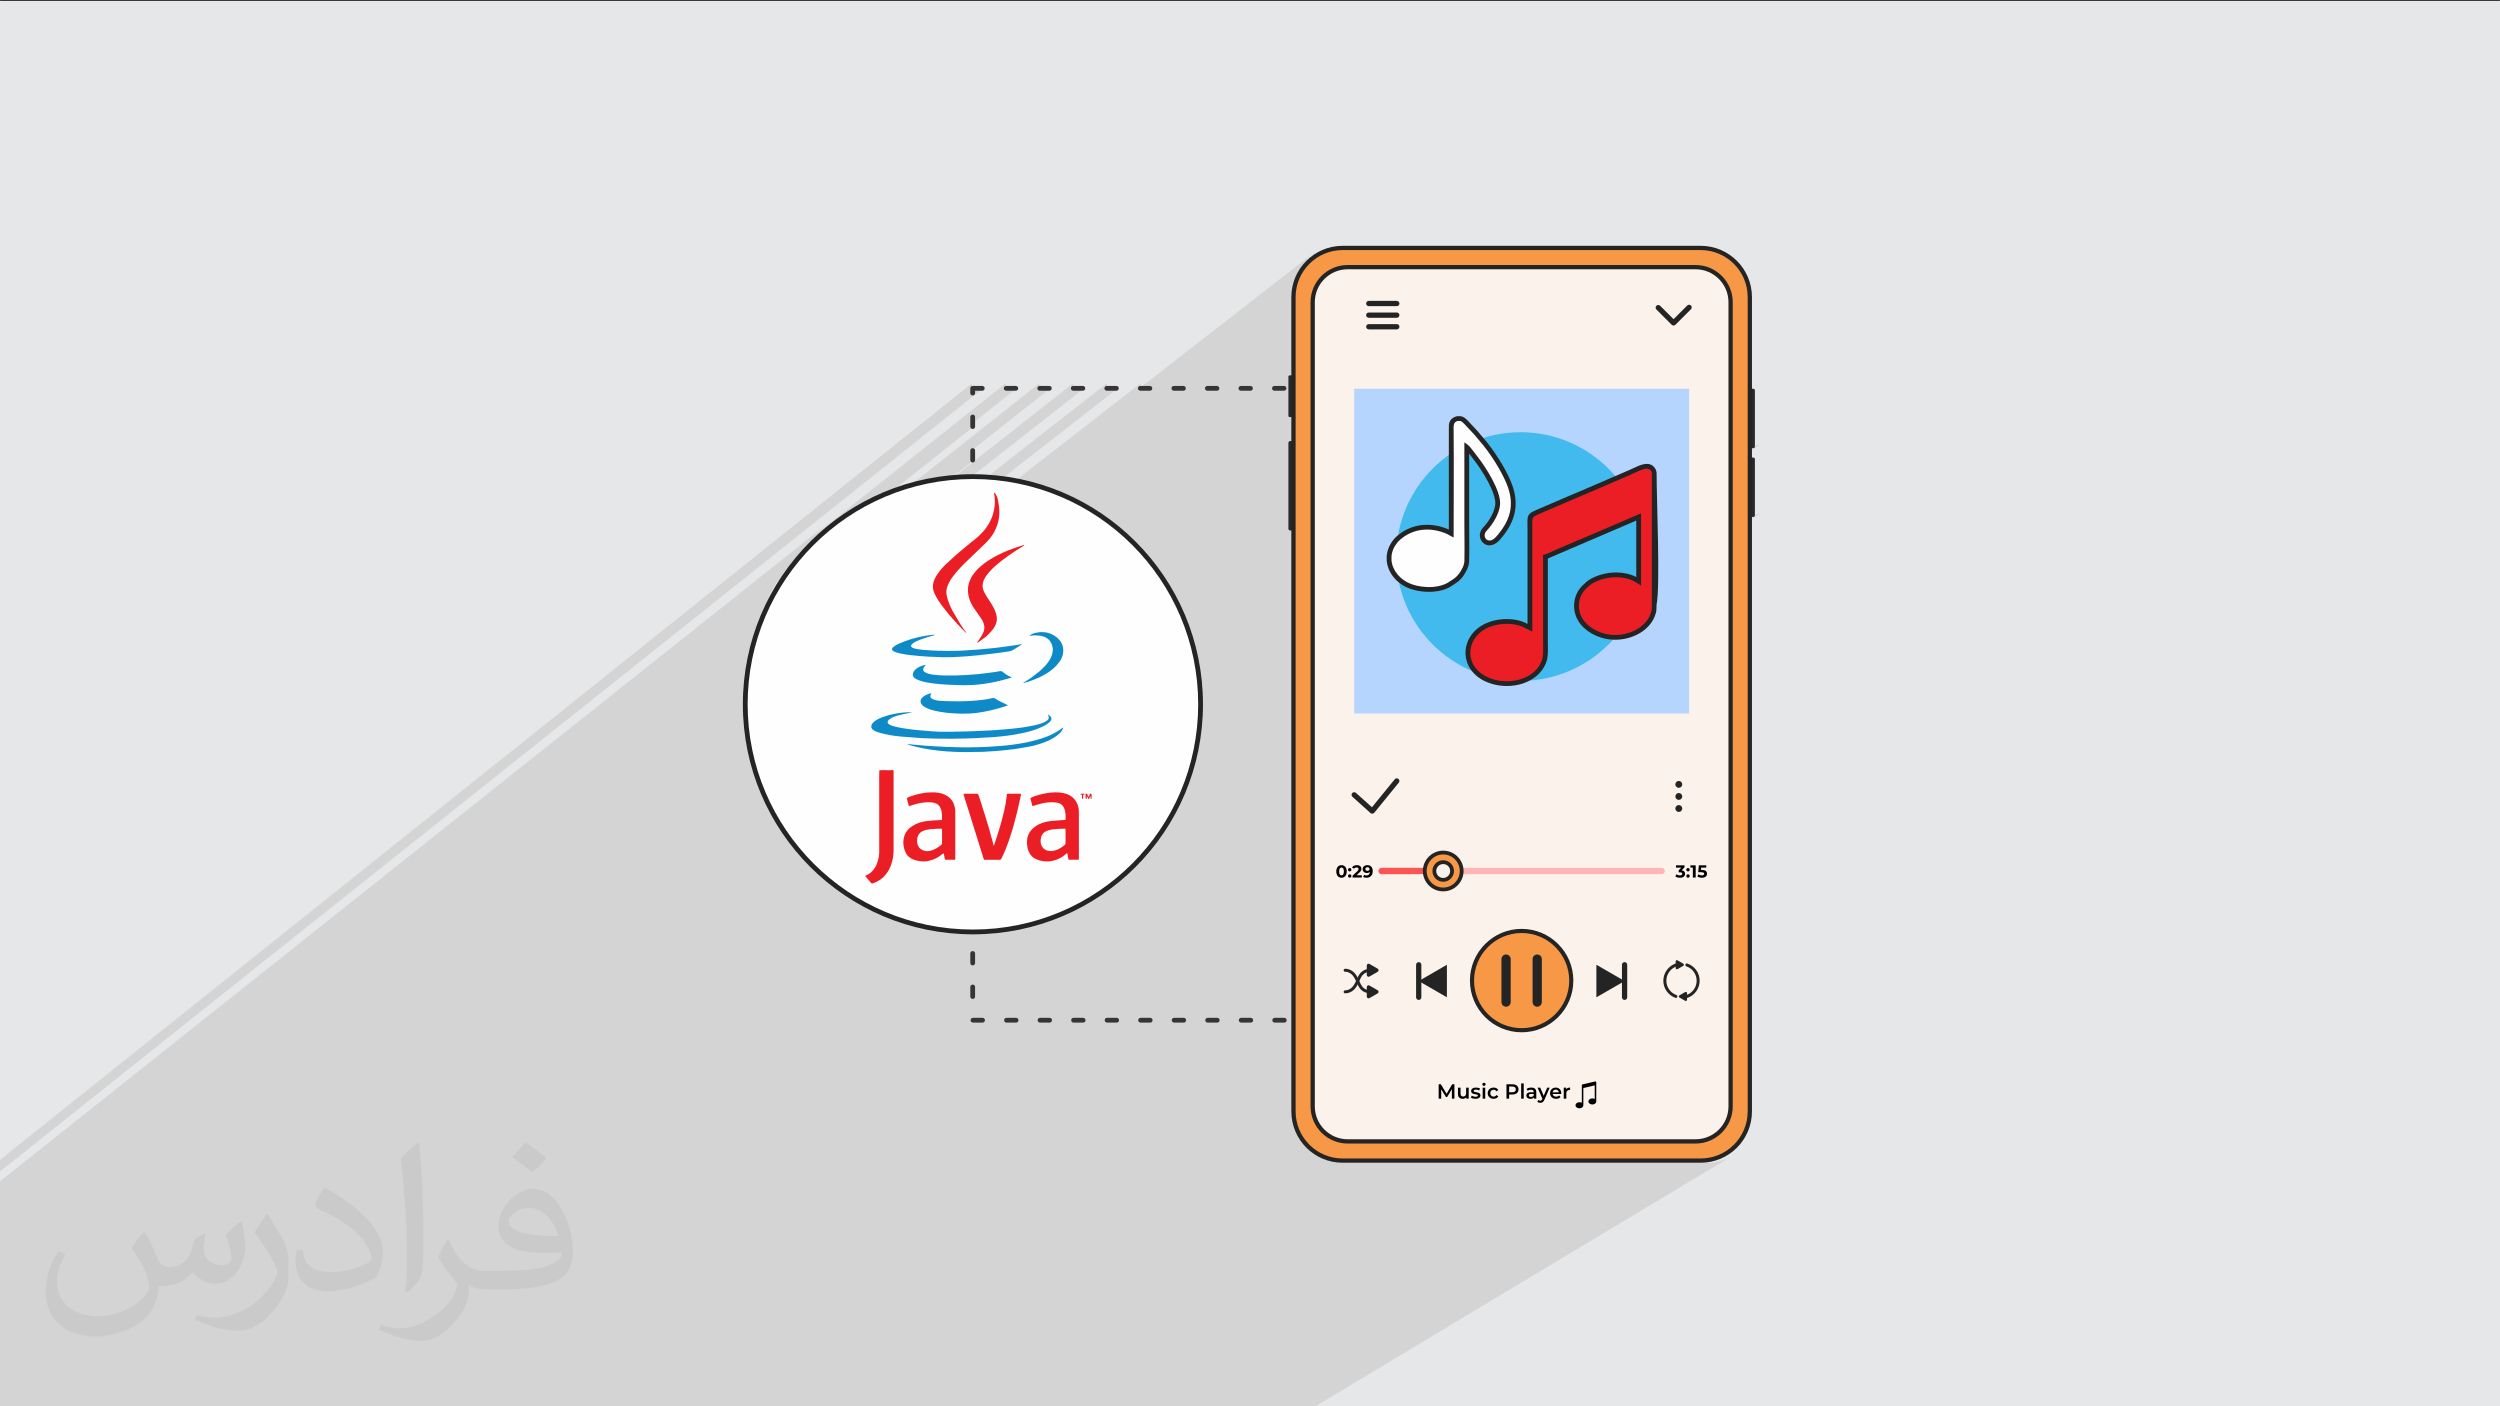 <?xml version="1.0" encoding="UTF-8"?>
<!DOCTYPE svg PUBLIC "-//W3C//DTD SVG 1.1//EN" "http://www.w3.org/Graphics/SVG/1.1/DTD/svg11.dtd">
<!-- Creator: CorelDRAW -->
<svg xmlns="http://www.w3.org/2000/svg" xml:space="preserve" width="3.703in" height="2.083in" version="1.1" style="shape-rendering:geometricPrecision; text-rendering:geometricPrecision; image-rendering:optimizeQuality; fill-rule:evenodd; clip-rule:evenodd"
viewBox="0 0 3703.33 2083.33"
 xmlns:xlink="http://www.w3.org/1999/xlink"
 xmlns:xodm="http://www.corel.com/coreldraw/odm/2003">
 <rect x="0" y="0" width="3703.33" height="2083.33" fill="#333333" stroke="none"/>
 <defs>
  <style type="text/css">
   <![CDATA[
    .fil20 {fill:#FEFEFE}
    .fil9 {fill:#0C89C7}
    .fil10 {fill:#0D8AC6}
    .fil8 {fill:#0D8AC7}
    .fil11 {fill:#0F89C4}
    .fil19 {fill:#42BAED}
    .fil0 {fill:#E6E7E8}
    .fil7 {fill:#EB1E25}
    .fil6 {fill:#EC1E25}
    .fil4 {fill:#FEFEFE}
    .fil3 {fill:#373435;fill-rule:nonzero}
    .fil18 {fill:black;fill-rule:nonzero}
    .fil5 {fill:#242424;fill-rule:nonzero}
    .fil12 {fill:#292929;fill-rule:nonzero}
    .fil15 {fill:#B5D5FF;fill-rule:nonzero}
    .fil13 {fill:#F69846;fill-rule:nonzero}
    .fil14 {fill:#FAF2EB;fill-rule:nonzero}
    .fil17 {fill:#FF5454;fill-rule:nonzero}
    .fil16 {fill:#FFB5B5;fill-rule:nonzero}
    .fil2 {fill:#373435;fill-opacity:0.031}
    .fil1 {fill:#373435;fill-opacity:0.102}
   ]]>
  </style>
 </defs>
 <g id="Layer_x0020_1">
  <polygon class="fil0" points="-2.5,1.43 3705.83,1.43 3705.83,2084.76 -2.5,2084.76 "/>
  <path class="fil1" d="M-2.5 1720.18l0 -0.06 0 -0.02 1443.54 -1153.31 -0.23 0.22 -0.23 0.25 -0.29 0.41 -0.13 0.26 -0.1 0.23 -0.08 0.22 -0.06 0.21 -0.05 0.21 -0.04 0.22 -0.03 0.25 -0.02 0.28 0 7.04 0.33 1.55 0.19 0.25 6.61 -5.28 10.7 0 1.55 -0.33 1.1 -0.81 -1462.77 1165.41 0 -0.81 0 -2.79 0 -4.39 0 -1.87 0 -5.94 0 -1.24 0 -0.15zm0 163.64l0 -15.44 0 -0.76 0 -9.18 0 -6.65 0 -15.64 0 -0.77 0 -9.27 0 -6.7 0 -1.5 0 -6.21 0 -8.12 0 -0.78 0 -3.12 0 -1.48 0 -4.77 0 -6.75 0 -10.83 0 -5.18 0 -0.8 0 -0.26 0 -9.22 0 -2.8 0 -1.47 0 -1.79 0 -0.72 0 -1.74 1234.65 -981.35 -6.41 5.17 -6.28 5.31 -6.15 5.46 -6.02 5.6 -1.26 1.23 284.6 -226.15 -0.66 1.13 -0.22 1.29 0.22 1.3 0.66 1.13 1.11 0.81 1.55 0.33 14.27 0 1.55 -0.33 1.1 -0.81 -70.19 55.62 0.1 0.48 0.81 1.1 1.13 0.67 1.3 0.22 1.29 -0.22 1.13 -0.67 -295.6 234.04 -3.73 6.31 -4.04 7.23 -3.87 7.33 -0.64 1.28 402.66 -318.24 -0.67 1.13 -0.22 1.29 0.22 1.3 0.67 1.13 1.11 0.81 1.55 0.33 14.26 0 1.55 -0.33 1.1 -0.81 -120.34 94.85 0 9.63 0.33 1.55 0.81 1.11 1.13 0.67 1.3 0.22 1.29 -0.22 1.13 -0.67 -329.26 258.91 -0.06 0.17 -0.62 2.07 474.65 -373.13 -0.66 1.13 -0.22 1.29 0.22 1.3 0.66 1.13 1.11 0.81 1.55 0.33 14.26 0 1.55 -0.33 1.1 -0.81 -500.61 392.46 -1.44 6.59 -1.61 8.4 -1 6.06 535.02 -418.35 -0.66 1.13 -0.22 1.29 0.22 1.3 0.66 1.13 1.11 0.81 1.55 0.33 14.27 0 1.55 -0.33 1.1 -0.81 -557.31 434.59 -0.64 7.15 -0.55 8.73 -0.11 2.78 588.96 -458.09 -0.66 1.13 -0.22 1.29 0.22 1.3 0.66 1.13 0.81 0.59 254.57 -197.84 -5.42 4.93 -4.93 5.43 -4.4 5.88 -3.83 6.3 -3.22 6.67 -2.57 7.01 -1.88 7.31 -1.16 7.57 -0.39 7.8 0 116.57 -4.39 3.34 0 56.84 0.04 0.39 0.11 0.37 0.18 0.33 0.24 0.29 0.28 0.24 0.33 0.18 0.37 0.11 0.39 0.04 2.44 0 0 35.63 -4.39 3.3 0 127.23 0.06 0.57 0.17 0.54 0.27 0.49 0.35 0.42 0.43 0.35 0.48 0.26 0.54 0.17 0.58 0.06 1.52 0 0 357.7 685.98 -480.39 2.05 0 0.47 -0.05 0.44 -0.14 0.39 -0.22 -689.34 482.61 0 93.83 685.98 -473.61 2.05 0 0.47 -0.05 0.44 -0.13 0.39 -0.22 -689.34 475.8 0 410.02 0.39 7.8 1.16 7.57 1.88 7.31 2.57 7.01 3.22 6.67 3.83 6.3 4.4 5.88 4.93 5.42 5.42 4.93 5.88 4.4 6.3 3.83 6.67 3.22 7.01 2.57 7.31 1.88 7.57 1.16 7.8 0.39 533.27 0 7.8 -0.39 7.57 -1.16 7.31 -1.88 7.01 -2.57 6.67 -3.22 -617.83 371.12 -19.77 0 -502.06 0 -182.86 0 -194.7 0 -0.95 0 -12.99 0 -10.74 0 -20.78 0 -0.95 0 -12.99 0 -10.69 0 -20.83 0 -0.96 0 -13 0 -10.65 0 -20.88 0 -0.96 0 -13 0 -10.6 0 -20.92 0 -0.96 0 -12.99 0 -10.55 0 -20.98 0 -0.96 0 -12.99 0 -10.5 0 -21.02 0 -0.96 0 -12.99 0 -10.45 0 -21.06 0 -0.96 0 -13 0 -10.41 0 -15.09 0 -0.59 0 -1.67 0 -3.75 0 -0.97 0 -12.99 0 -10.36 0 -21.16 0 -0.97 0 -12.99 0 -10.31 0 -34.96 0 -8.5 0 -0.36 0 -0.23 0 -1.65 0 -16.12 0 -0.4 0 -2.38 0 -34.51 0 -8.76 0 -18.12 0 -2.34 0 -30.09 0 -304.62 0 -1.24 0 -5.5 0 -25.8 0 -112.56 0 -0.45 0 -1.53 0 -5.57 0 0 -22.88 0 -1.47 0 -2.74 0 -33.16 0 -0.7 0 -8.7 0 -3 0 -1.11 0 -0.78 0 -1.55 0 -14.73 0 -0.71 0 -8.8 0 -6.48 0 -14.9 0 -0.72 0 -8.89 0 -6.52 0 -15.08 0 -0.74 0 -8.98 0 -3.4 0 -3.17 0 -15.26 0 -0.75 0 -2.92 0 -5.03 0 -1.13 0 -6.61z"/>
  <path class="fil2" d="M214.37 1825.52c7.08,10.63 11.35,20.83 16.15,32.19 3.13,6.77 5.1,19.37 20.52,19.37 4.69,0 11.04,-1.67 16.87,-4.79 6.77,-3.54 11.46,-8.65 14.27,-16.56l6.25 -20.83 15 -7.5 0.83 1.25c-1.98,7.81 -2.4,15.31 -2.4,21.25 0,17.71 15,24.37 27.19,24.37 7.08,0 13.44,-3.54 13.44,-9.79 0,-8.33 -3.54,-22.5 -8.33,-35.42 7.08,-7.08 14.27,-14.17 22.5,-20.1l1.15 0.73c3.54,15 5.52,30 5.52,39.79 0,9.48 -4.27,20.52 -7.81,27.6 -7.08,13.75 -20.1,24.79 -35.94,24.79 -11.77,0 -24.79,-5.94 -34.27,-16.98l-0.42 0c-8.65,10.63 -21.67,20.1 -42.92,20.1l-6.77 0c-0.73,13.75 -3.96,23.65 -8.65,32.71 -12.6,24.79 -50.1,42.08 -85.1,42.08 -48.96,0 -73.75,-28.33 -73.75,-65.73 0,-23.23 7.5,-44.9 19.27,-60.21l9.48 3.85c-7.08,13.85 -12.19,27.19 -12.19,40.21 0,35.42 28.33,51.98 61.46,51.98 30.73,0 68.65,-19.69 75.31,-42.19 -2.4,-24.79 -11.77,-36.15 -26.04,-58.65 4.37,-7.5 9.9,-14.9 16.56,-22.81l1.25 0 0 0 1.56 -0.73 0 0 0 0 0.02 0.03 0 0 0 0 0 0 0 0 0 0 -0 -0zm564.48 -132.71c10.31,6.25 20.52,14.17 30.42,22.81 -5.52,7.5 -12.19,14.58 -20.94,20.83 -9.79,-7.81 -19.69,-14.9 -29.9,-21.98 6.67,-7.92 13.75,-15.42 20.42,-22.08l0 0 0 0.42 0 0 0 0 0 0 0 0 0 0 0 0 0 -0zm5.21 96.46c-16.56,0 -30.42,11.04 -30.42,19.27 0,17.29 33.54,22.81 73.33,22.4 -5.1,-20.42 -22.5,-41.67 -42.92,-41.67l0 0 0 0 0 0 0.01 0 0 0 0 0 0 0 0 0 0 0 0 -0zm-37.5 92.92c21.67,0 40.63,-0.83 55.21,-4.37 16.15,-3.96 30,-12.19 30,-17.71 0,-1.56 0,-3.13 -0.42,-4.69 -9.06,0.73 -19.37,0.73 -28.44,0.73 -29.58,0 -51.56,-6.67 -60.73,-23.23 -2.29,-4.27 -3.85,-9.37 -3.85,-15.31 0,-15.73 6.67,-31.46 18.85,-42.08 10.31,-8.75 21.35,-14.27 32.71,-14.27 20.52,0 37.08,16.56 48.13,42.6 6.35,14.17 10.63,30.63 10.63,51.15 0,13.75 -3.85,25.21 -12.19,33.85 -15.73,15.31 -45.31,21.25 -90.31,21.25l-20.42 0 0 0 -5.21 0c-11.04,0 -19.27,-1.98 -25.63,-6.67l-0.73 0c0.31,2.29 0.31,5.1 0.31,7.5 0,9.79 -3.13,22.81 -10.21,33.02 -20.1,29.9 -41.77,42.5 -60.31,42.5 -18.96,0 -42.19,-7.08 -63.13,-16.56l3.54 -7.08c6.77,2.81 16.25,4.79 29.27,4.79 33.85,0 78.44,-32.71 83.96,-64.58 -1.25,-2.4 -3.54,-5.94 -6.77,-9.48 -9.79,-11.77 -16.15,-21.67 -22.08,-31.87 5.21,-9.79 9.48,-17.71 13.85,-24.79l1.56 -0.42c14.17,29.58 27.6,46.46 56.77,46.46l4.79 0 0 0 21.25 0 -0.42 -0.73 0 0 0 0 0.02 -0.01zm-146.67 31.04c2.4,-13.33 2.81,-28.75 2.81,-42.92l0 -20.83c0,-39.37 -5.21,-96.46 -9.06,-133.44 7.08,-7.92 16.87,-16.98 24.79,-22.81l2.4 0.73c5.1,46.87 6.25,101.25 6.25,151.25 0,12.92 -0.31,25.94 -1.56,35.42 -0.73,11.77 -7.5,20.83 -22.08,34.58l-3.13 -1.56 -0.42 -0.42 0 0.01 0 0 0 0 0 0 0 0 0 0 -0 -0zm-150.94 -61.77c0.73,18.54 9.79,33.02 41.35,33.02 19.69,0 36.25,-5.1 54.79,-13.75 3.13,-1.56 5.1,-3.54 5.1,-5.1 0,-11.46 -8.65,-26.77 -23.65,-40.52 -14.58,-13.02 -33.44,-24.79 -51.67,-32.29 -5.83,-2.81 -7.81,-5.52 -7.81,-7.92 0,-5.52 7.08,-16.46 13.02,-24.37l1.87 -0.42c20.52,10.63 43.44,26.77 60.42,44.48 15.31,16.15 24.79,32.71 24.79,50.83 0,13.33 -3.96,25.94 -10.63,37.4 -22.5,11.35 -46.56,20.1 -70.21,20.1 -28.75,0 -48.44,-13.44 -48.44,-45.31 0,-3.54 0,-8.65 1.15,-15.73l9.9 0 0 0 0 -0.42 0 0 0 0 0.02 0 0 0 0 0 0 0 0 0 0 0 -0 0zm-52.08 -52.39l17.71 29.17c6.77,10.63 12.6,22.4 12.6,40.52l0 23.65c0,19.27 -12.19,39.37 -31.87,59.79 -15.42,13.85 -29.17,19.37 -41.77,19.37 -18.54,0 -40.21,-5.52 -65.1,-16.56l2.81 -7.08c7.81,1.98 16.87,3.96 27.92,3.96 35.52,-0.42 72.19,-26.04 88.75,-57.92 1.98,-3.54 2.81,-7.08 2.81,-9.48 0,-3.54 -1.98,-7.81 -3.65,-11.35 -9.06,-17.29 -19.27,-32.71 -30.31,-47.29 5.94,-9.06 11.46,-18.13 17.71,-26.77l1.67 0.42 0 0 0.73 -0.42 0 0 0 0.01 0 -0.02 0 0 0 0 0 0 0 0 0 0 -0 0z"/>
  <path class="fil2" d="M214.37 1825.52c7.08,10.63 11.35,20.83 16.15,32.19 3.13,6.77 5.1,19.37 20.52,19.37 4.69,0 11.04,-1.67 16.87,-4.79 6.77,-3.54 11.46,-8.65 14.27,-16.56l6.25 -20.83 15 -7.5 0.83 1.25c-1.98,7.81 -2.4,15.31 -2.4,21.25 0,17.71 15,24.37 27.19,24.37 7.08,0 13.44,-3.54 13.44,-9.79 0,-8.33 -3.54,-22.5 -8.33,-35.42 7.08,-7.08 14.27,-14.17 22.5,-20.1l1.15 0.73c3.54,15 5.52,30 5.52,39.79 0,9.48 -4.27,20.52 -7.81,27.6 -7.08,13.75 -20.1,24.79 -35.94,24.79 -11.77,0 -24.79,-5.94 -34.27,-16.98l-0.42 0c-8.65,10.63 -21.67,20.1 -42.92,20.1l-6.77 0c-0.73,13.75 -3.96,23.65 -8.65,32.71 -12.6,24.79 -50.1,42.08 -85.1,42.08 -48.96,0 -73.75,-28.33 -73.75,-65.73 0,-23.23 7.5,-44.9 19.27,-60.21l9.48 3.85c-7.08,13.85 -12.19,27.19 -12.19,40.21 0,35.42 28.33,51.98 61.46,51.98 30.73,0 68.65,-19.69 75.31,-42.19 -2.4,-24.79 -11.77,-36.15 -26.04,-58.65 4.37,-7.5 9.9,-14.9 16.56,-22.81l1.25 0 0 0 1.56 -0.73 0 0 0 0 0.02 0.03 0 0 0 0 0 0 0 0 0 0 -0 -0zm564.48 -132.71c10.31,6.25 20.52,14.17 30.42,22.81 -5.52,7.5 -12.19,14.58 -20.94,20.83 -9.79,-7.81 -19.69,-14.9 -29.9,-21.98 6.67,-7.92 13.75,-15.42 20.42,-22.08l0 0 0 0.42 0 0 0 0 0 0 0 0 0 0 0 0 0 -0zm5.21 96.46c-16.56,0 -30.42,11.04 -30.42,19.27 0,17.29 33.54,22.81 73.33,22.4 -5.1,-20.42 -22.5,-41.67 -42.92,-41.67l0 0 0 0 0 0 0.01 0 0 0 0 0 0 0 0 0 0 0 0 -0zm-37.5 92.92c21.67,0 40.63,-0.83 55.21,-4.37 16.15,-3.96 30,-12.19 30,-17.71 0,-1.56 0,-3.13 -0.42,-4.69 -9.06,0.73 -19.37,0.73 -28.44,0.73 -29.58,0 -51.56,-6.67 -60.73,-23.23 -2.29,-4.27 -3.85,-9.37 -3.85,-15.31 0,-15.73 6.67,-31.46 18.85,-42.08 10.31,-8.75 21.35,-14.27 32.71,-14.27 20.52,0 37.08,16.56 48.13,42.6 6.35,14.17 10.63,30.63 10.63,51.15 0,13.75 -3.85,25.21 -12.19,33.85 -15.73,15.31 -45.31,21.25 -90.31,21.25l-20.42 0 0 0 -5.21 0c-11.04,0 -19.27,-1.98 -25.63,-6.67l-0.73 0c0.31,2.29 0.31,5.1 0.31,7.5 0,9.79 -3.13,22.81 -10.21,33.02 -20.1,29.9 -41.77,42.5 -60.31,42.5 -18.96,0 -42.19,-7.08 -63.13,-16.56l3.54 -7.08c6.77,2.81 16.25,4.79 29.27,4.79 33.85,0 78.44,-32.71 83.96,-64.58 -1.25,-2.4 -3.54,-5.94 -6.77,-9.48 -9.79,-11.77 -16.15,-21.67 -22.08,-31.87 5.21,-9.79 9.48,-17.71 13.85,-24.79l1.56 -0.42c14.17,29.58 27.6,46.46 56.77,46.46l4.79 0 0 0 21.25 0 -0.42 -0.73 0 0 0 0 0.02 -0.01zm-146.67 31.04c2.4,-13.33 2.81,-28.75 2.81,-42.92l0 -20.83c0,-39.37 -5.21,-96.46 -9.06,-133.44 7.08,-7.92 16.87,-16.98 24.79,-22.81l2.4 0.73c5.1,46.87 6.25,101.25 6.25,151.25 0,12.92 -0.31,25.94 -1.56,35.42 -0.73,11.77 -7.5,20.83 -22.08,34.58l-3.13 -1.56 -0.42 -0.42 0 0.01 0 0 0 0 0 0 0 0 0 0 -0 -0zm-150.94 -61.77c0.73,18.54 9.79,33.02 41.35,33.02 19.69,0 36.25,-5.1 54.79,-13.75 3.13,-1.56 5.1,-3.54 5.1,-5.1 0,-11.46 -8.65,-26.77 -23.65,-40.52 -14.58,-13.02 -33.44,-24.79 -51.67,-32.29 -5.83,-2.81 -7.81,-5.52 -7.81,-7.92 0,-5.52 7.08,-16.46 13.02,-24.37l1.87 -0.42c20.52,10.63 43.44,26.77 60.42,44.48 15.31,16.15 24.79,32.71 24.79,50.83 0,13.33 -3.96,25.94 -10.63,37.4 -22.5,11.35 -46.56,20.1 -70.21,20.1 -28.75,0 -48.44,-13.44 -48.44,-45.31 0,-3.54 0,-8.65 1.15,-15.73l9.9 0 0 0 0 -0.42 0 0 0 0 0.02 0 0 0 0 0 0 0 0 0 0 0 -0 0zm-52.08 -52.39l17.71 29.17c6.77,10.63 12.6,22.4 12.6,40.52l0 23.65c0,19.27 -12.19,39.37 -31.87,59.79 -15.42,13.85 -29.17,19.37 -41.77,19.37 -18.54,0 -40.21,-5.52 -65.1,-16.56l2.81 -7.08c7.81,1.98 16.87,3.96 27.92,3.96 35.52,-0.42 72.19,-26.04 88.75,-57.92 1.98,-3.54 2.81,-7.08 2.81,-9.48 0,-3.54 -1.98,-7.81 -3.65,-11.35 -9.06,-17.29 -19.27,-32.71 -30.31,-47.29 5.94,-9.06 11.46,-18.13 17.71,-26.77l1.67 0.42 0 0 0.73 -0.42 0 0 0 0.01 0 -0.02 0 0 0 0 0 0 0 0 0 0 -0 0z"/>
  <g id="_3251993790112">
   <path class="fil3" d="M1438.32 572.78l-0.23 0.25 -0.29 0.41c-0.37,0.71 -0.45,1.08 -0.5,1.87l0 7.01c0.1,4.69 6.99,4.69 7.09,0l0 -3.46 10.64 0c4.69,-0.1 4.69,-6.99 0,-7.09l-14.19 0c-1.1,0.02 -1.94,0.42 -2.53,1.02zm847.29 935.04c-4.69,0.1 -4.69,6.99 0,7.09l10.69 0 0.03 -0.03c1.74,-0.02 3.47,-1.19 3.52,-3.52l0 -3.5 -3.55 0 0 -0.03 -10.69 -0.02zm13.46 -927.17c0.59,-0.8 0.69,-1.24 0.78,-2.27l0 -3.08 -0.03 -0.03 -0.02 -0.29c-0.96,-5.8 -11.26,-3.23 -14.62,-3.23 -4.69,0.1 -4.69,6.99 0,7.09l7.6 0c0.3,1.87 1.65,3.05 3.52,3.05 0.43,0 0.87,-0.07 1.28,-0.22 0.63,-0.26 1.02,-0.49 1.48,-1.03zm-854.67 37.13c-0.1,-4.69 -6.99,-4.69 -7.09,0l0 14.19c0.1,4.69 6.99,4.69 7.09,0l0 -14.19zm0 49.67c-0.1,-4.69 -6.99,-4.69 -7.09,0l0 14.19c0.1,4.69 6.99,4.69 7.09,0l0 -14.19zm0 49.67c-0.1,-4.69 -6.99,-4.69 -7.09,0l0 14.19c0.1,4.69 6.99,4.69 7.09,0l0 -14.19zm0 49.67c-0.1,-4.69 -6.99,-4.69 -7.09,0l0 14.19c0.1,4.69 6.99,4.69 7.09,0l0 -14.19zm0 49.67c-0.1,-4.69 -6.99,-4.69 -7.09,0l0 14.19c0.1,4.69 6.99,4.69 7.09,0l0 -14.19zm0 49.67c-0.1,-4.69 -6.99,-4.69 -7.09,0l0 14.19c0.1,4.69 6.99,4.69 7.09,0l0 -14.19zm0 49.67c-0.1,-4.69 -6.99,-4.69 -7.09,0l0 14.19c0.1,4.69 6.99,4.69 7.09,0l0 -14.19zm0 49.67c-0.1,-4.69 -6.99,-4.69 -7.09,0l0 14.19c0.1,4.69 6.99,4.69 7.09,0l0 -14.19zm0 49.67c-0.1,-4.69 -6.99,-4.69 -7.09,0l0 14.19c0.1,4.69 6.99,4.69 7.09,0l0 -14.19zm0 49.67c-0.1,-4.69 -6.99,-4.69 -7.09,0l0 14.19c0.1,4.69 6.99,4.69 7.09,0l0 -14.19zm0 49.67c-0.1,-4.69 -6.99,-4.69 -7.09,0l0 14.19c0.1,4.69 6.99,4.69 7.09,0l0 -14.19zm0 49.67c-0.1,-4.69 -6.99,-4.69 -7.09,0l0 14.19c0.1,4.69 6.99,4.69 7.09,0l0 -14.19zm0 49.67c-0.1,-4.69 -6.99,-4.69 -7.09,0l0 14.19c0.1,4.69 6.99,4.69 7.09,0l0 -14.19zm0 49.67c-0.1,-4.69 -6.99,-4.69 -7.09,0l0 14.19c0.1,4.69 6.99,4.69 7.09,0l0 -14.19zm0 49.67c-0.1,-4.69 -6.99,-4.69 -7.09,0l0 14.19c0.1,4.69 6.99,4.69 7.09,0l0 -14.19zm0 49.67c-0.1,-4.69 -6.99,-4.69 -7.09,0l0 14.19c0.1,4.69 6.99,4.69 7.09,0l0 -14.19zm0 49.67c-0.1,-4.69 -6.99,-4.69 -7.09,0l0 14.19c0.1,4.69 6.99,4.69 7.09,0l0 -14.19zm0 49.67c-0.1,-4.69 -6.99,-4.69 -7.09,0l0 14.19c0.1,4.69 6.99,4.69 7.09,0l0 -14.19zm-3.13 45.7c-4.69,0.1 -4.69,6.99 0,7.09l14.19 0c4.69,-0.1 4.69,-6.99 0,-7.09l-14.19 0zm49.67 0c-4.69,0.1 -4.69,6.99 0,7.09l14.19 0c4.69,-0.1 4.69,-6.99 0,-7.09l-14.19 0zm49.67 0c-4.69,0.1 -4.69,6.99 0,7.09l14.19 0c4.69,-0.1 4.69,-6.99 0,-7.09l-14.19 0zm49.67 0c-4.69,0.1 -4.69,6.99 0,7.09l14.19 0c4.69,-0.1 4.69,-6.99 0,-7.09l-14.19 0zm49.67 0c-4.69,0.1 -4.69,6.99 0,7.09l14.19 0c4.69,-0.1 4.69,-6.99 0,-7.09l-14.19 0zm49.67 0c-4.69,0.1 -4.69,6.99 0,7.09l14.19 0c4.69,-0.1 4.69,-6.99 0,-7.09l-14.19 0zm49.67 0c-4.69,0.1 -4.69,6.99 0,7.09l14.19 0c4.69,-0.1 4.69,-6.99 0,-7.09l-14.19 0zm49.67 0c-4.69,0.1 -4.69,6.99 0,7.09l14.19 0c4.69,-0.1 4.69,-6.99 0,-7.09l-14.19 0zm49.67 0c-4.69,0.1 -4.69,6.99 0,7.09l14.19 0c4.69,-0.1 4.69,-6.99 0,-7.09l-14.19 0zm49.67 0c-4.69,0.1 -4.69,6.99 0,7.09l14.19 0c4.69,-0.1 4.69,-6.99 0,-7.09l-14.19 0zm49.67 0c-4.69,0.1 -4.69,6.99 0,7.09l14.19 0c4.69,-0.1 4.69,-6.99 0,-7.09l-14.19 0zm49.67 0c-4.69,0.1 -4.69,6.99 0,7.09l14.19 0c4.69,-0.1 4.69,-6.99 0,-7.09l-14.19 0zm49.67 0c-4.69,0.1 -4.69,6.99 0,7.09l14.19 0c4.69,-0.1 4.69,-6.99 0,-7.09l-14.19 0zm49.67 0c-4.69,0.1 -4.69,6.99 0,7.09l14.19 0c4.69,-0.1 4.69,-6.99 0,-7.09l-14.19 0zm49.67 0c-4.69,0.1 -4.69,6.99 0,7.09l14.19 0c4.69,-0.1 4.69,-6.99 0,-7.09l-14.19 0zm49.67 0c-4.69,0.1 -4.69,6.99 0,7.09l14.19 0c4.69,-0.1 4.69,-6.99 0,-7.09l-14.19 0zm49.67 0c-4.69,0.1 -4.69,6.99 0,7.09l14.19 0c4.69,-0.1 4.69,-6.99 0,-7.09l-14.19 0zm56.81 -35.43c0.1,4.69 6.99,4.69 7.09,0l0 -14.19c-0.1,-4.69 -6.99,-4.69 -7.09,0l0 14.19zm0 -49.67c0.1,4.69 6.99,4.69 7.09,0l0 -14.19c-0.1,-4.69 -6.99,-4.69 -7.09,0l0 14.19zm0 -49.67c0.1,4.69 6.99,4.69 7.09,0l0 -14.19c-0.1,-4.69 -6.99,-4.69 -7.09,0l0 14.19zm0 -49.67c0.1,4.69 6.99,4.69 7.09,0l0 -14.19c-0.1,-4.69 -6.99,-4.69 -7.09,0l0 14.19zm0 -49.67c0.1,4.69 6.99,4.69 7.09,0l0 -14.19c-0.1,-4.69 -6.99,-4.69 -7.09,0l0 14.19zm0 -49.67c0.1,4.69 6.99,4.69 7.09,0l0 -14.19c-0.1,-4.69 -6.99,-4.69 -7.09,0l0 14.19zm0 -49.67c0.1,4.69 6.99,4.69 7.09,0l0 -14.19c-0.1,-4.69 -6.99,-4.69 -7.09,0l0 14.19zm0 -49.67c0.1,4.69 6.99,4.69 7.09,0l0 -14.19c-0.1,-4.69 -6.99,-4.69 -7.09,0l0 14.19zm0 -49.67c0.1,4.69 6.99,4.69 7.09,0l0 -14.19c-0.1,-4.69 -6.99,-4.69 -7.09,0l0 14.19zm0 -49.67c0.1,4.69 6.99,4.69 7.09,0l0 -14.19c-0.1,-4.69 -6.99,-4.69 -7.09,0l0 14.19zm0 -49.67c0.1,4.69 6.99,4.69 7.09,0l0 -14.19c-0.1,-4.69 -6.99,-4.69 -7.09,0l0 14.19zm0 -49.67c0.1,4.69 6.99,4.69 7.09,0l0 -14.19c-0.1,-4.69 -6.99,-4.69 -7.09,0l0 14.19zm0 -49.67c0.1,4.69 6.99,4.69 7.09,0l0 -14.19c-0.1,-4.69 -6.99,-4.69 -7.09,0l0 14.19zm0 -49.67c0.1,4.69 6.99,4.69 7.09,0l0 -14.19c-0.1,-4.69 -6.99,-4.69 -7.09,0l0 14.19zm0 -49.67c0.1,4.69 6.99,4.69 7.09,0l0 -14.19c-0.1,-4.69 -6.99,-4.69 -7.09,0l0 14.19zm0 -49.67c0.1,4.69 6.99,4.69 7.09,0l0 -14.19c-0.1,-4.69 -6.99,-4.69 -7.09,0l0 14.19zm0 -49.67c0.1,4.69 6.99,4.69 7.09,0l0 -14.19c-0.1,-4.69 -6.99,-4.69 -7.09,0l0 14.19zm0 -49.67c0.1,4.69 6.99,4.69 7.09,0l0 -14.19c-0.1,-4.69 -6.99,-4.69 -7.09,0l0 14.19zm-43.04 -49.2c4.69,-0.1 4.69,-6.99 0,-7.09l-14.19 0c-4.69,0.1 -4.69,6.99 0,7.09l14.19 0zm-49.67 0c4.69,-0.1 4.69,-6.99 0,-7.09l-14.19 0c-4.69,0.1 -4.69,6.99 0,7.09l14.19 0zm-49.67 0c4.69,-0.1 4.69,-6.99 0,-7.09l-14.19 0c-4.69,0.1 -4.69,6.99 0,7.09l14.19 0zm-49.67 0c4.69,-0.1 4.69,-6.99 0,-7.09l-14.19 0c-4.69,0.1 -4.69,6.99 0,7.09l14.19 0zm-49.67 0c4.69,-0.1 4.69,-6.99 0,-7.09l-14.19 0c-4.69,0.1 -4.69,6.99 0,7.09l14.19 0zm-49.67 0c4.69,-0.1 4.69,-6.99 0,-7.09l-14.19 0c-4.69,0.1 -4.69,6.99 0,7.09l14.19 0zm-49.67 0c4.69,-0.1 4.69,-6.99 0,-7.09l-14.19 0c-4.69,0.1 -4.69,6.99 0,7.09l14.19 0zm-49.67 0c4.69,-0.1 4.69,-6.99 0,-7.09l-14.19 0c-4.69,0.1 -4.69,6.99 0,7.09l14.19 0zm-49.67 0c4.69,-0.1 4.69,-6.99 0,-7.09l-14.19 0c-4.69,0.1 -4.69,6.99 0,7.09l14.19 0zm-49.67 0c4.69,-0.1 4.69,-6.99 0,-7.09l-14.19 0c-4.69,0.1 -4.69,6.99 0,7.09l14.19 0zm-49.67 0c4.69,-0.1 4.69,-6.99 0,-7.09l-14.19 0c-4.69,0.1 -4.69,6.99 0,7.09l14.19 0zm-49.67 0c4.69,-0.1 4.69,-6.99 0,-7.09l-14.19 0c-4.69,0.1 -4.69,6.99 0,7.09l14.19 0zm-49.67 0c4.69,-0.1 4.69,-6.99 0,-7.09l-14.19 0c-4.69,0.1 -4.69,6.99 0,7.09l14.19 0zm-49.67 0c4.69,-0.1 4.69,-6.99 0,-7.09l-14.19 0c-4.69,0.1 -4.69,6.99 0,7.09l14.19 0zm-49.67 0c4.69,-0.1 4.69,-6.99 0,-7.09l-14.19 0c-4.69,0.1 -4.69,6.99 0,7.09l14.19 0zm-49.67 0c4.69,-0.1 4.69,-6.99 0,-7.09l-14.19 0c-4.69,0.1 -4.69,6.99 0,7.09l14.19 0z"/>
   <g>
    <circle class="fil4" cx="1441.18" cy="1043.34" r="337.27"/>
    <path class="fil5" d="M1774.91 1043.34c0,-92.16 -37.35,-175.59 -97.74,-235.98 -60.39,-60.39 -143.82,-97.74 -235.98,-97.74 -92.16,0 -175.59,37.35 -235.98,97.74 -60.39,60.39 -97.74,143.83 -97.74,235.98 0,92.15 37.36,175.59 97.74,235.98 60.39,60.39 143.83,97.74 235.98,97.74 92.16,0 175.59,-37.36 235.98,-97.74 60.39,-60.39 97.74,-143.83 97.74,-235.98zm-92.73 -241c61.68,61.68 99.82,146.89 99.82,241 0,94.11 -38.15,179.32 -99.82,241 -61.68,61.67 -146.88,99.82 -241,99.82 -94.11,0 -179.32,-38.15 -241,-99.82 -61.67,-61.68 -99.82,-146.89 -99.82,-241 0,-94.11 38.15,-179.32 99.82,-241 61.68,-61.67 146.89,-99.82 241,-99.82 94.11,0 179.32,38.15 241,99.82z"/>
    <path class="fil6" d="M1578.22 1227.78c0.42,1.8 0.17,18.52 0.17,21.77 0,1.81 -2.09,2.93 -3.94,4.31l-2.43 1.69c-6.57,4.5 -16.69,7.6 -23.88,3.12 -1.14,-0.71 -1.97,-1.48 -2.88,-2.4 -0.74,-0.75 -1.74,-2.2 -2.23,-3.22 -1.32,-2.73 -1.22,-3.84 -1.56,-6.37 -0.19,-1.3 0.42,-5.45 0.89,-6.94 0.17,-0.53 0.52,-1.48 0.73,-1.91 0.11,-0.24 0.08,-0.15 0.24,-0.43 1.29,-2.41 3.22,-4.44 5.67,-5.72 2.69,-1.39 5.9,-2.35 9.15,-2.9 1.93,-0.32 7.78,-0.85 9.84,-0.89l7.72 -0.2c1.26,-0.17 1.41,0.02 2.52,0.04l0 0.01 0.01 0.01zm-51.81 -44.87c0,0.6 0.5,2.19 0.68,2.78 0.26,0.87 0.54,2.01 0.78,2.87 0.3,1.03 0.47,1.83 0.77,2.86 0.28,0.98 0.54,1.94 0.75,2.88l6.17 -1.92c5.45,-1.84 14.65,-3.86 20.39,-3.86 6.81,0 13.57,-0.11 18.11,4.99 2.67,3.01 4.09,8.56 4.32,12.83 0.13,2.42 0.34,6.09 -0.16,8.25l-21 1.6c-8.92,1.15 -15.61,2.83 -23.15,7.87 -10.79,7.2 -14.37,17.59 -12.3,30.32 0.85,5.22 3.09,10.53 6.83,14.3 1.11,1.11 2.56,2.24 3.94,2.98 1.93,1.03 5.43,2.51 7.53,3.03 5.12,1.29 6.12,1.46 11.58,1.46 7.74,0 17.43,-3.37 23.33,-7.85 2.2,-1.69 2.65,-1.81 5.05,-4.03 0.19,-0.18 -0.21,-0.06 0.39,-0.27 0.31,-0.11 0.26,-0.06 0.58,-0.07l0.95 5.32c0.44,2.26 0.39,4.42 1.85,4.42l13.36 0c0.5,0 0.98,-0.16 0.98,-0.66l0 -71.43c0,-4.16 -1.47,-8.99 -2.83,-11.85 -1.1,-2.28 -2.65,-4.78 -4.47,-6.59 -3.43,-3.41 -6.72,-5.57 -11.48,-7.15 -13.57,-4.51 -32.22,-1.32 -45.33,3.06 -1.89,0.63 -5.41,1.84 -7.12,2.94 -0.39,0.26 -0.53,0.3 -0.53,0.95l0 -0.01 0.01 -0.02z"/>
    <path class="fil7" d="M1358.46 1246.75c0,-4.24 0.55,-8.93 3.67,-12 0.38,-0.37 0.46,-0.57 0.76,-0.89 3.57,-3.96 14.3,-5.8 19.67,-5.75 2.46,0.02 10.99,-0.98 12.7,-0.16 0.42,1.8 0.17,18.38 0.17,21.62 0,1.8 -2.13,2.76 -3.99,4.27 -0.51,0.42 -0.58,0.45 -1.16,0.81l-2.6 1.69c-1.34,0.78 -4.33,2.43 -5.62,2.8 -2.87,0.85 -4.63,1.81 -8.74,1.81 -3.71,0 -7.8,-1.48 -10.52,-4 -2.44,-2.27 -4.32,-6.56 -4.32,-10.2l0 0 -0 0zm-15.02 -64.01c0,1.47 1.73,7.1 2.19,8.87 0.85,3.46 0.11,3 7.45,0.59 8.39,-2.76 22.63,-5.28 31.72,-2.63 1.78,0.52 3.5,1.46 4.81,2.61 6.09,5.34 5.81,14.1 5.81,21.74 0,0.4 -0.28,0.49 -0.5,0.83 -1.11,0 -1.51,0.16 -2.47,0.18 -5.24,0.06 -13.33,0.71 -18.35,1.28 -6.13,0.69 -12.24,2.01 -17.57,4.7 -1.31,0.66 -2.35,1.16 -3.56,1.89 -5.23,3.15 -8.31,5.94 -11.39,11.05 -0.67,1.12 -1.33,2.57 -1.76,3.85 -2.54,7.57 -2.13,15.61 0.69,23.04 0.74,1.96 2.43,5.2 3.87,6.69 0.62,0.65 1.17,1.2 1.81,1.81 0.32,0.3 0.56,0.47 0.91,0.72l2.15 1.48c0.44,0.26 0.7,0.45 1.14,0.68 5.94,3.24 17.41,5 24.28,3.4 3.33,-0.78 4.28,-0.98 7.67,-2.23 0.59,-0.22 1.11,-0.46 1.73,-0.74 1.63,-0.77 3.5,-1.45 4.99,-2.44 0.36,-0.24 0.25,-0.22 0.68,-0.47l2.33 -1.47c1.13,-0.76 5.11,-4.14 5.64,-4.26 0.53,0.79 1,3.96 1.23,5.21 0.41,2.31 0.31,4.52 1.91,4.52l13.53 0c0.39,0 0.66,-0.28 0.66,-0.67l0 -71.93c0,-2.6 -0.91,-6.81 -1.81,-9.08 -0.7,-1.76 -1.37,-3.44 -2.41,-5.02 -1.4,-2.12 -3.22,-4.42 -5.28,-5.94 -0.78,-0.58 -1.28,-1.02 -2.08,-1.55l-3.48 -1.97c-7.43,-3.31 -11.53,-3.67 -20.24,-3.67 -9.54,0 -20.2,2.32 -28.71,5.11 -1.26,0.41 -7.59,2.47 -7.59,3.79l0 0.02 0 0.03z"/>
    <path class="fil7" d="M1427.26 1176.14c0,1.71 4.62,15.24 5.54,18.38l7.64 24.53c0.31,1 0.6,1.96 0.94,3.01 0.37,1.1 0.62,2.04 1,3.13 0.36,1.06 0.6,1.95 0.95,3l8.59 27.55c1.37,4.85 3.43,10.4 4.81,15.31 0.22,0.81 0.59,2.73 1.38,2.73l22.94 0c2,0 2.97,-3.14 3.63,-4.46 0.91,-1.81 1.7,-3.61 2.58,-5.5 1.34,-2.89 3.57,-8.63 4.65,-11.51 0.74,-2 1.47,-3.91 2.15,-5.94 2.07,-6.28 4.04,-11.87 5.91,-18.35 0.63,-2.17 1.18,-4.09 1.81,-6.28 3.13,-10.79 7.38,-28.31 9.5,-39l1.27 -6.81c-3.17,0 -19.16,-0.25 -20.95,0.17 -0.32,1.39 -0.55,3.7 -0.66,5.29 -0.2,2.84 -1.03,7.43 -1.54,10.35 -0.27,1.59 -0.63,3.43 -1.02,5.1 -0.38,1.68 -0.72,3.35 -1.05,4.89l-3.65 14.49c-0.46,1.57 -0.81,3.06 -1.28,4.65 -2.35,8.09 -4.44,15 -7.09,22.94l-3.03 9.01c-0.82,-0.55 -1.28,-3.61 -1.56,-4.72 -0.44,-1.76 -0.86,-3.3 -1.3,-4.98 -0.83,-3.3 -1.85,-6.67 -2.76,-9.94 -1.09,-3.87 -3.09,-11.05 -4.31,-14.67 -0.52,-1.55 -1.05,-3.29 -1.5,-4.94 -1.19,-4.31 -3.17,-9.91 -4.52,-14.44 -0.52,-1.73 -1.02,-3.26 -1.52,-4.91 -0.59,-1.93 -5.28,-17.13 -5.96,-17.8 -0.26,-0.26 -0.65,-0.5 -1.15,-0.5 -2.5,0 -19.47,-0.21 -20.45,0.17l0 0.02 -0.01 0.01z"/>
    <path class="fil6" d="M1302.54 1141.17c-0.39,4.67 -0.16,17.22 -0.16,21.94l0.01 99.82c0,0.95 -0.12,1.57 -0.18,2.63 -0.26,5.59 -2.86,14.59 -5.74,19.17 -0.79,1.26 -2.47,3.78 -3.45,4.8 -0.53,0.55 -0.89,0.89 -1.36,1.44 -0.31,0.35 -1.04,0.98 -1.45,1.37l-0.62 0.53c-0.03,0.02 -0.06,0.05 -0.08,0.08 -3.57,2.98 -5.1,3.06 -8.08,4.63l8.87 10.44c1.36,1.36 1.37,1.09 4.48,-0.07 6.11,-2.25 12.86,-6.8 16.99,-12.04 4.04,-5.11 5.37,-7.68 8.13,-14.47 1.07,-2.66 2.24,-7.24 2.74,-10.13 0.65,-3.72 1.03,-7.71 1.03,-12l0 -117.48c0,-1.39 -3.07,-0.82 -4.45,-0.82 -3.35,-0.02 -14.98,-0.23 -16.67,0.16l0.01 -0.01 -0.01 0z"/>
    <path class="fil6" d="M1608.08 1176.47c0,1.78 -0.19,5.39 0.16,6.93 0.86,0.41 0.8,0.3 1.48,-0.17 0,-1.37 -0.14,-3.2 0.66,-3.8 0.05,0.63 0.16,0.59 0.37,1.11l0.85 2.13c0.33,0.86 0.32,0.89 1.09,0.89 0.93,0 1.37,-2.68 2.1,-3.67 0.5,-0.69 -0.04,-0.24 0.54,-0.46 0,1.05 0.14,1.46 0.16,2.31 0.02,1.15 -0.21,1.81 0.82,1.81 0.51,0 0.67,-0.48 0.67,-0.98 0,-1.74 0.19,-5.07 -0.17,-6.59 -2.36,-0.55 -2.22,0 -3.12,2.16 -0.35,0.89 -0.61,1.97 -1.34,2.45 -0.43,-0.81 -0.71,-1.78 -1.11,-2.69 -0.91,-2.12 -0.59,-2.1 -2.52,-2.1 -0.38,0 -0.66,0.27 -0.66,0.66l0.01 0 0 0.01z"/>
    <path class="fil7" d="M1602.64 1177.3c0.73,3.13 -0.87,6.28 1.16,6.28 0.87,0 0.67,-1.4 0.78,-2.19 0.12,-0.92 -0.12,-1.68 -0.12,-2.76 0,-1.91 0.89,-1.32 2.31,-1.65l0 -0.99c-1.5,-0.35 -3.98,-0.16 -5.61,-0.16 -0.67,0 -0.78,0.86 -0.37,1.16 0.27,0.19 1.49,0.24 1.85,0.31l-0.01 -0.01 0 0.01z"/>
    <path class="fil6" d="M1472.58 730.59c0,1.98 0.53,3.85 0.78,5.81 1.08,8.79 -0.08,16.72 -2.39,25.07 -1.81,6.55 -5.01,12.7 -8.75,18.3 -0.24,0.37 -0.43,0.62 -0.66,0.99 -2.71,4.27 -7.24,9.19 -10.95,12.63l-6.38 5.51c-3.76,3 -11.46,9.14 -14.91,12.15 -4.52,3.96 -9.4,7.52 -13.78,11.63l-15.83 14.52 -5.68 6.2c-0.55,0.68 -1,1.2 -1.55,1.91l-1.44 1.85c-2.61,3.22 -4.7,6.78 -6.49,10.5 -2.45,5.1 -3.49,11.7 -1.76,17.49 1.39,4.69 4.77,10.71 7.48,14.79l2.2 3.25c0.31,0.5 0.48,0.7 0.82,1.16 1.1,1.46 2.02,2.87 3.12,4.31 2.92,3.9 6.02,7.63 9.07,11.39l4.33 5.07c1.07,1.39 2.34,2.63 3.53,3.91l4.36 4.87c0.31,0.34 0.58,0.58 0.91,0.91l6.27 6.76c0.89,1.02 1.94,1.77 2.89,2.72 0.67,0.68 1.22,1.23 1.89,1.91l1.34 1.45c0.29,0.33 0.14,0.23 0.51,0.48 -0.5,-2.12 -2.59,-4.28 -3.89,-6.01 -0.26,-0.35 -0.36,-0.54 -0.61,-0.87 -1.63,-2.19 -3.01,-4.56 -4.54,-6.85l-11.57 -19.61 -2.81 -5.76c-1.2,-2.69 -2.3,-5.31 -3.24,-8.14 -3.78,-11.38 -4.54,-17.19 1.26,-28.32 1.38,-2.65 2.99,-5.22 4.77,-7.61l5.36 -6.86c0.5,-0.58 1.01,-1.12 1.46,-1.68 0.94,-1.16 1.99,-2.08 2.88,-3.22l2.91 -3.2c1.22,-1.31 2.58,-2.48 3.73,-3.85 0.28,-0.33 0.48,-0.54 0.81,-0.85 0.57,-0.56 1,-1 1.57,-1.57l1.8 -1.68c0.04,-0.04 0.15,-0.12 0.18,-0.16l24.72 -23.78c1.73,-1.32 7.54,-7.44 9.04,-9.28 1.85,-2.27 3.7,-4.6 5.25,-7.12 3.3,-5.4 5.83,-10.88 7.59,-16.98 3.07,-10.57 2.56,-21.63 0.43,-32.32 -0.89,-4.43 -1.85,-7.78 -4.32,-11.34 -0.55,-0.78 -0.67,-1.15 -1.65,-1.15l0 0.66 -0.02 -0.01 -0.02 0.02z"/>
    <path class="fil8" d="M1290.59 1076.4c0,4.39 5.29,6.72 8.85,7.99 4.7,1.68 8.08,2.37 13.02,3.47 6.96,1.55 14.37,2.62 21.52,3.24l32.67 2.47c0.7,0.04 1.45,-0.04 2.15,0 0.74,0.04 0.9,0.16 1.81,0.17 0.71,0 1.44,-0.02 2.15,-0.02l3.95 0.18c1.56,0 2.46,0.17 3.96,0.16 2.91,-0.01 5.27,0.17 8.08,0.17l22.1 0.16c2.04,0 3.45,-0.16 5.44,-0.16l14.03 -0.16c0.98,-0.02 1.47,-0.17 2.63,-0.17 3.77,0.02 7.13,-0.34 10.9,-0.32 1.12,0.01 1.5,-0.18 2.63,-0.18l24.21 -1.36c3.07,-0.41 7.31,-0.67 10.46,-0.94 12.89,-1.08 35.38,-4.61 47.93,-8.82 2.81,-0.94 5.66,-1.73 8.38,-2.83 4.68,-1.89 11.11,-4.59 14.98,-7.79 2.87,-2.37 6.78,-5.37 4.28,-9.32 -1.1,-1.73 -2.68,-2.97 -4.5,-3.93 0.67,2.83 4.2,6.38 -3.74,10.62 -0.63,0.34 -1.06,0.63 -1.71,0.93 -2.47,1.22 -5.1,2.07 -7.76,2.8l-6.28 1.64c-5.88,1.2 -11.87,2.35 -17.88,3.25 -6.36,0.94 -12.62,1.53 -18.93,2.18l-19.48 1.64c-2.58,0.35 -7.49,0.24 -9.95,0.61l-12.62 0.58c-0.9,0.03 -1.37,0.17 -2.47,0.17 -1.87,-0.01 -3.18,0.16 -5.11,0.16 -1.04,0 -1.37,0.17 -2.47,0.17l-5.13 0.17c-5.77,-0.02 -12.09,0.5 -17.98,0.5 -1.76,0 -3.53,-0.03 -5.29,-0.02 -0.97,0.02 -1.36,0.18 -2.47,0.18 -8.78,-0.05 -21.17,0.42 -29.23,-0.47l-4.1 -0.19c-0.73,-0.04 -0.6,-0.13 -1.32,-0.16l-16.33 -1.32c-4.4,-0.21 -16.15,-1.71 -21.07,-2.52 -6.86,-1.14 -17.83,-2.67 -23.49,-6.04 -1.7,-1.02 -3.36,-2.69 -2.33,-4.83 0.41,-0.86 1.02,-1.63 1.68,-2.28 5.75,-5.51 20.79,-8.04 28.77,-9.66l4.07 -0.7c0.51,-0.09 0.91,-0.09 1.31,-0.35 -1.47,-0.04 -2.83,-0.33 -4.46,-0.33 -3.76,0 -7.4,0.24 -11,0.7 -7.49,0.98 -15.95,2.43 -23.16,4.87 -3.5,1.19 -6.78,2.17 -10.1,3.76 -2.48,1.19 -5.2,2.65 -7.24,4.47 -0.81,0.72 -1.7,1.54 -2.37,2.42 -0.3,0.39 -0.7,0.98 -0.92,1.39 -0.43,0.81 -1.13,2.47 -1.13,3.65l0.02 0.01 -0.01 -0.01z"/>
    <path class="fil6" d="M1433.81 873.47c0,9.28 2.46,16.91 6.81,24.2 1.55,2.58 3.17,4.91 4.93,7.28l8.09 11.71c4.02,5.95 6.02,12.6 3.17,19.75 -0.82,2.05 -1.87,3.74 -2.92,5.65 -1.48,2.67 -3.23,5.22 -5.06,7.63 -0.43,0.57 -1.48,1.94 -1.65,2.63 0.98,-0.08 1.97,-0.87 2.64,-1.32l9.44 -6.9 4.38 -3.87c3.28,-3.29 5.84,-5.96 8.46,-9.85 5.43,-8.13 5.78,-15.31 2.21,-24.65 -0.24,-0.65 -0.36,-0.94 -0.61,-1.53 -2.78,-6.48 -6.64,-12.2 -10.52,-18.03l-1.68 -2.61c-2.25,-3.76 -4.54,-7.57 -5.59,-11.91 -0.57,-2.35 -0.61,-5.24 -0.08,-7.69 0.37,-1.68 0.98,-3.33 1.62,-4.81 0.27,-0.6 0.37,-0.91 0.67,-1.48l1.57 -2.73c0.29,-0.45 0.45,-0.76 0.76,-1.22 1.42,-2.13 3.02,-4.09 4.67,-6.05 2.27,-2.68 7.77,-8.27 10.7,-10.58 3.17,-2.48 6.17,-5.17 9.4,-7.59l7.33 -5.37c5.81,-4.13 11.72,-8.19 17.83,-11.88l6.52 -4.06c0.7,-0.54 0.58,-0.91 -0.26,-0.78 -0.52,0.08 -1.15,0.31 -1.71,0.48l-8.17 2.56c-4.22,1.41 -8.42,2.98 -12.43,4.57 -3.53,1.41 -6.99,2.81 -10.37,4.47 -0.49,0.24 -0.89,0.48 -1.44,0.71 -3.85,1.65 -7.62,3.62 -11.2,5.77 -2.65,1.6 -5.34,3.07 -7.88,4.83 -0.52,0.37 -0.73,0.51 -1.28,0.85l-3.66 2.61c-1.71,1.18 -3.17,2.52 -4.79,3.79 -2.41,1.89 -6.83,6.09 -8.6,8.39 -3.52,4.55 -5.78,7.22 -8.22,13.06 -1.83,4.37 -3.07,8.83 -3.07,13.93l-0.01 0.04 0.01 -0z"/>
    <path class="fil8" d="M1426.54 1057.26c7.3,0 13.28,-0.29 20,-1.13 14.11,-1.76 29.79,-5.51 43.04,-9.91l3.61 -1.34 -13.36 -6.6c-1.61,-0.93 -6.77,-4.28 -7.77,-4.28 -2.23,0 -4.37,0.72 -6.53,1.22 -3.54,0.82 -14.22,2.25 -17.88,2.41 -1.99,0.08 -4.23,0.47 -6.28,0.5 -0.81,0.01 -0.86,0.1 -1.49,0.16 -0.53,0.04 -1.11,-0.02 -1.64,0.01 -0.72,0.04 -0.69,0.15 -1.48,0.18 -5.22,0.14 -9.34,0.48 -15.02,0.48 -6.67,0 -13.56,0.03 -20.13,-0.33l-5.44 -0.16c-1.13,0.01 -1.5,-0.17 -2.63,-0.17 -3.72,0.04 -10.87,-1.32 -13.86,-3.78 -0.03,-0.03 -0.07,-0.05 -0.09,-0.08l-0.76 -0.89c-0.23,-0.33 -0.34,-0.47 -0.48,-0.83 -1.1,-2.91 1.31,-4.09 1.34,-5.8 -0.63,0.31 -6.04,0.78 -11.91,5.09 -5.75,4.21 -5.65,10.22 0.89,14.68 0.69,0.47 1.29,0.83 2.06,1.25 2.48,1.36 4.57,2.11 7.29,3.11 0.73,0.26 1.77,0.54 2.52,0.78 5.81,1.87 20.59,4.33 26.37,4.48 2.26,0.07 6.88,0.68 9.57,0.67 1.2,-0.02 1.94,0.17 3.3,0.16 2.28,0 4.32,0.16 6.77,0.16l-0.02 -0.01 0.02 -0.01z"/>
    <path class="fil8" d="M1425.23 1015.03l6.76 0c3.33,0 6.29,-0.31 9.41,-0.32 0.95,-0.02 1.24,-0.18 2.31,-0.18l4.59 -0.36c15.65,-1.64 28.19,-4.07 43.35,-8.44 0.73,-0.22 1.2,-0.36 1.94,-0.54 0.86,-0.21 1.1,-0.37 1.88,-0.6 0.7,-0.21 3.12,-0.91 3.5,-1.45 -2.3,-0.2 -6.57,-2.68 -8.51,-3.86 -2.19,-1.33 -5.91,-5.05 -7.33,-5.05 -1.46,0 -1.57,-0.04 -3.07,0.24l-6.06 1.04c-8.89,1.3 -16.3,2.22 -25.38,3.16 -5.81,0.6 -11.78,0.86 -17.64,1.33l-4.62 0.18c-1,-0.01 -1.35,0.13 -2.13,0.17 -0.79,0.04 -1.69,-0.05 -2.47,0.01 -6,0.5 -14.87,0.32 -21.13,0.32 -6.79,0 -13.57,-0.5 -19.58,-1.37 -3.6,-0.52 -10.85,-2.07 -12.91,-5.39 -1.68,-2.73 0.2,-5.32 2.02,-7.37 0.52,-0.59 0.94,-0.91 1.27,-1.54 -2.93,0 -8.95,2.4 -11.38,3.8 -4.74,2.74 -10.13,8.48 -6.86,13.94 0.81,1.37 2.76,2.78 4.3,3.46 6.61,2.95 10.4,3.91 17.8,5.14 6.48,1.08 10.5,1.49 16.81,2.16l14.39 0.95c1.24,0.19 2.62,0.05 3.89,0.07 1.06,0.01 1.56,0.17 3.62,0.17 1.46,0 2.29,0.18 3.63,0.17 2.62,-0.02 4.86,0.16 7.59,0.16l0.01 0 0 0z"/>
    <path class="fil8" d="M1321.29 961.74c0,5.54 21.74,8.04 25.45,8.53 5.44,0.71 10.13,1 15.43,1.56 5.19,0.55 10.89,0.7 16.04,1.11 0.91,0.08 1.85,-0.07 2.75,0.05 0.82,0.11 1.63,0.12 2.68,0.11l5.54 0.24c1.71,0.26 3.7,-0.09 5.44,0.16 2.31,0.35 14.56,-0.08 17.39,-0.06l5.61 -0.35c1.85,-0.09 3.45,0.04 5.82,-0.28 1.08,-0.15 5.51,-0.19 7.45,-0.47l18.5 -1.62c6.95,-0.95 14.33,-1.49 21.59,-2.49 4.74,-0.65 25.45,-3.07 27.84,-4.33 1.94,-1.03 6.2,-3.87 8.71,-5.31l5.89 -3.66c0.31,-0.39 0.03,-0.53 -0.37,-0.55l-11.29 1.76c-6.09,1.04 -30.66,4.22 -37.28,4.63 -3.65,0.22 -8.59,0.85 -12.7,1.17 -0.89,0.07 -2.26,0.27 -3.15,0.31 -12.48,0.59 -22.81,1.98 -36.61,1.98 -2.42,0 -14.35,0.14 -15.77,-0.07 -2.4,-0.37 -5.17,0.17 -7.56,-0.19 -2.07,-0.31 -5.3,-0.11 -7.52,-0.24 -0.73,-0.04 -0.8,-0.16 -1.64,-0.17l-12.62 -0.91c-5.13,-0.73 -7.95,-0.74 -13.23,-2.28 -1.65,-0.49 -4.19,-1.55 -4.19,-3.57 0,-1.2 1.89,-3.12 2.71,-3.72 5.89,-4.4 15.85,-7.19 23.09,-9.58l5.02 -1.41c0.83,-0.2 1.65,-0.45 2.58,-0.71 1.07,-0.31 2.05,-0.42 2.41,-0.9 -1.77,0 -1.91,-0.34 -4.91,0.04 -1.42,0.19 -3.25,0.39 -4.69,0.59 -9.14,1.31 -17.68,3.11 -26.4,5.78 -2.75,0.83 -5.41,1.73 -8.04,2.68l-10.4 4.3c-0.29,0.15 -0.57,0.27 -0.89,0.43 -2.27,1.19 -8.7,4.4 -8.7,7.46l0 -0.02 0.02 -0z"/>
    <path class="fil9" d="M1344.38 1102.47c0.65,0.97 4.62,1.76 6.32,2.25 6.81,1.98 14.37,3.49 21.46,4.78 2.48,0.45 5.02,0.83 7.4,1.18 5.99,0.88 17.58,2.23 23.71,2.52l6.11 0.32c0.91,0.02 1.05,0.16 1.97,0.17 2.81,0.04 5.63,0.32 8.42,0.32 2.89,0 5.53,0.16 8.57,0.16l25.91 -0.33c1.61,0.02 2.54,-0.17 4.13,-0.16 0.94,0.01 1.28,-0.1 1.98,-0.16l14.44 -0.91c1.7,-0.27 5.72,-0.35 7.91,-0.67l11.95 -1.25c3.32,-0.29 11.88,-1.48 15.26,-2.06l14.88 -2.61c1.11,-0.22 2.44,-0.52 3.55,-0.74 1.31,-0.26 2.38,-0.6 3.61,-0.86l6.74 -1.85c6.79,-2.1 15.23,-5.33 21.43,-9.09 5.27,-3.18 12.2,-8.1 14.37,-14.01 0.21,-0.58 0.28,-1.3 0.51,-1.8 -0.5,0.14 -6.14,4.27 -7.37,5.01 -1.96,1.16 -5.84,3.62 -7.9,4.48 -0.54,0.23 -0.82,0.39 -1.32,0.66 -3.72,2.06 -12.52,5.25 -16.31,6.47 -2.12,0.69 -4.23,1.31 -6.38,1.88 -8.48,2.22 -11.52,2.87 -20.28,4.63 -2.28,0.45 -4.61,0.81 -7.04,1.21 -6.25,1.05 -16,2.24 -22.17,2.75 -0.54,0.04 -1.12,0.11 -1.8,0.17l-21.49 1.46c-0.89,0.01 -0.97,0.14 -1.81,0.17 -0.7,0.02 -1.44,-0.06 -2.13,0.02l-9.93 0.29c-0.91,0.01 -1.05,0.16 -1.97,0.17 -2.33,0.04 -6.09,-0.25 -8.2,0.04 -2.76,0.38 -15.78,-0.06 -20.34,-0.04l-7.96 -0.28c-1.39,-0.2 -2.83,0.06 -4.23,-0.05 -2.56,-0.21 -5.2,-0.24 -7.93,-0.31 -0.83,-0.03 -0.92,-0.17 -1.81,-0.17l-9.9 -0.49c-0.85,0 -1.26,-0.04 -1.87,-0.11l-13.8 -0.89c-1.19,-0.08 -2.48,-0.22 -3.8,-0.33l-15.16 -1.33c-2.37,-0.24 -5.23,-0.64 -7.79,-0.64l0.02 0.01 0.01 0.03z"/>
    <path class="fil10" d="M1524.72 942.11c1.68,0 4.56,-0.82 8.09,-0.82 5.34,0 11.93,0.5 16.43,3.2 0.64,0.39 1.17,0.65 1.76,1.05 1.61,1.08 3.32,2.6 4.39,4.2 5.39,7.98 5.21,15.85 1.21,24.57 -0.32,0.7 -0.68,1.28 -1.01,1.96 -1.26,2.54 -2.99,4.63 -4.63,6.92l-2 2.29c-0.3,0.37 -0.31,0.46 -0.67,0.81l-1.72 1.74c-0.04,0.04 -0.11,0.14 -0.15,0.19l-6.22 6 -14.02 10.73 -8.87 5.65c-0.31,0.19 -0.55,0.35 -0.91,0.59 -0.24,0.16 -0.17,0.06 -0.39,0.26 -0.27,0.23 -0.22,0.08 -0.36,0.47 2.31,-0.54 2.38,-0.38 5.26,-1.34l7.54 -2.51c4.22,-1.42 12.51,-5.02 16.24,-7.19 6.13,-3.55 8.99,-4.94 14.96,-9.95l2.96 -2.66c0.03,-0.03 0.06,-0.05 0.08,-0.08 1.56,-1.44 2.3,-2.44 3.65,-3.93l3.65 -4.77c0.45,-0.68 0.9,-1.37 1.26,-2.05 0.21,-0.39 0.33,-0.62 0.59,-1.07 4.49,-8.35 4.47,-19.02 -1.27,-26.63 -1.8,-2.38 -2.96,-3.66 -5.4,-5.66 -1.47,-1.2 -2.83,-1.96 -4.31,-2.94 -6.19,-4.12 -15.33,-5.45 -22.84,-4.36 -3.35,0.48 -6.79,1.29 -9.66,2.71 -0.95,0.47 -3.11,1.86 -3.63,2.65l-0.01 -0.02 0.03 -0.01z"/>
    <polygon class="fil11" points="1344.38,1102.47 1344.38,1102.3 1344.18,1102.44 "/>
   </g>
   <g>
    <path class="fil12" d="M2597.31 663.93l-5.2 0 0 -88.02 5.2 0c1.29,0 2.32,1.04 2.32,2.32l0 83.38c0,1.28 -1.04,2.32 -2.32,2.32z"/>
    <path class="fil12" d="M2597.31 765.83l-5.2 0 0 -88.02 5.2 0c1.29,0 2.32,1.04 2.32,2.32l0 83.38c0,1.28 -1.04,2.32 -2.32,2.32z"/>
    <path class="fil12" d="M1911.4 653.3l4.68 0 0 132.69 -4.68 0c-1.57,0 -2.85,-1.28 -2.85,-2.85l0 -126.99c0,-1.57 1.28,-2.85 2.85,-2.85z"/>
    <path class="fil12" d="M1910.49 556.06l5.59 0 0 61.81 -5.59 0c-1.07,0 -1.94,-0.87 -1.94,-1.94l0 -57.92c0,-1.07 0.87,-1.94 1.94,-1.94z"/>
    <path class="fil13" d="M2519.32 1719.36l-530.45 0c-40.2,0 -72.79,-32.59 -72.79,-72.79l0 -1206.47c0,-40.2 32.59,-72.8 72.79,-72.8l530.45 0c40.2,0 72.79,32.59 72.79,72.8l0 1206.47c0,40.2 -32.59,72.79 -72.79,72.79z"/>
    <path class="fil5" d="M1988.87 370.48c-38.39,0 -69.63,31.23 -69.63,69.63l0 1206.47c0,38.39 31.23,69.63 69.63,69.63l530.45 0c38.39,0 69.62,-31.24 69.62,-69.63l0 -1206.47c0,-38.4 -31.24,-69.63 -69.62,-69.63l-530.45 0zm530.45 1352.05l-530.45 0c-41.88,0 -75.96,-34.07 -75.96,-75.95l0 -1206.47c0,-41.88 34.07,-75.96 75.96,-75.96l530.45 0c41.87,0 75.95,34.08 75.95,75.96l0 1206.47c0,41.88 -34.08,75.95 -75.95,75.95z"/>
    <path class="fil14" d="M1944.53 1638.98l0 -1191.28c0,-28.69 23.25,-51.94 51.94,-51.94l515.26 0c28.69,0 51.94,23.25 51.94,51.94l0 1191.28c0,28.68 -23.25,51.94 -51.94,51.94l-515.26 0c-28.69,0 -51.94,-23.26 -51.94,-51.94z"/>
    <path class="fil5" d="M1996.46 398.92c-26.89,0 -48.78,21.88 -48.78,48.78l0 1191.28c0,26.89 21.88,48.77 48.78,48.77l515.26 0c26.9,0 48.78,-21.88 48.78,-48.77l0 -1191.28c0,-26.9 -21.88,-48.78 -48.78,-48.78l-515.26 0zm515.26 1295.17l-515.26 0c-30.39,0 -55.1,-24.72 -55.1,-55.1l0 -1191.28c0,-30.39 24.72,-55.11 55.1,-55.11l515.26 0c30.39,0 55.1,24.72 55.1,55.11l0 1191.28c0,30.38 -24.72,55.1 -55.1,55.1z"/>
    <polygon class="fil15" points="2006.02,1056.95 2502.17,1056.95 2502.17,575.91 2006.02,575.91 "/>
    <path class="fil5" d="M2481.8 1162.01c0,2.81 2.28,5.09 5.09,5.09 2.81,0 5.09,-2.28 5.09,-5.09 0,-2.81 -2.28,-5.09 -5.09,-5.09 -2.81,0 -5.09,2.28 -5.09,5.09z"/>
    <path class="fil5" d="M2481.8 1179.88c0,2.81 2.28,5.09 5.09,5.09 2.81,0 5.09,-2.28 5.09,-5.09 0,-2.81 -2.28,-5.09 -5.09,-5.09 -2.81,0 -5.09,2.28 -5.09,5.09z"/>
    <path class="fil5" d="M2481.8 1197.74c0,2.81 2.28,5.09 5.09,5.09 2.81,0 5.09,-2.28 5.09,-5.09 0,-2.81 -2.28,-5.09 -5.09,-5.09 -2.81,0 -5.09,2.28 -5.09,5.09z"/>
    <path class="fil5" d="M2032.79 1205.44c-0.96,0 -1.89,-0.35 -2.61,-1l-26.77 -24.06c-1.6,-1.44 -1.74,-3.9 -0.3,-5.5 1.44,-1.6 3.9,-1.73 5.5,-0.3l23.72 21.32 33.76 -41.45c1.36,-1.67 3.81,-1.92 5.48,-0.56 1.67,1.36 1.92,3.81 0.56,5.49l-36.35 44.62c-0.67,0.83 -1.66,1.35 -2.72,1.43 -0.1,0.01 -0.2,0.01 -0.3,0.01z"/>
    <path class="fil5" d="M2479.14 482.27c-1,0 -2,-0.38 -2.76,-1.14l-22.67 -22.67c-1.52,-1.53 -1.52,-4 0,-5.51 1.52,-1.53 4,-1.53 5.52,0l19.91 19.91 20.27 -20.27c1.52,-1.53 3.99,-1.53 5.51,0 1.52,1.53 1.52,3.98 0,5.51l-23.03 23.03c-0.76,0.76 -1.76,1.14 -2.76,1.14z"/>
    <path class="fil5" d="M2069.13 453.54l-41.52 0c-2.15,0 -3.9,-1.73 -3.9,-3.89 0,-2.15 1.74,-3.9 3.9,-3.9l41.52 0c2.15,0 3.9,1.75 3.9,3.9 0,2.15 -1.74,3.89 -3.9,3.89z"/>
    <path class="fil5" d="M2069.13 470.76l-41.52 0c-2.15,0 -3.9,-1.75 -3.9,-3.9 0,-2.15 1.74,-3.9 3.9,-3.9l41.52 0c2.15,0 3.9,1.75 3.9,3.9 0,2.15 -1.74,3.9 -3.9,3.9z"/>
    <path class="fil5" d="M2069.13 487.96l-41.52 0c-2.15,0 -3.9,-1.75 -3.9,-3.9 0,-2.15 1.74,-3.9 3.9,-3.9l41.52 0c2.15,0 3.9,1.75 3.9,3.9 0,2.15 -1.74,3.9 -3.9,3.9z"/>
    <path class="fil13" d="M2327.63 1452.67c0,40.61 -32.92,73.54 -73.53,73.54 -40.61,0 -73.54,-32.93 -73.54,-73.54 0,-40.61 32.93,-73.53 73.54,-73.53 40.61,0 73.53,32.92 73.53,73.53z"/>
    <path class="fil5" d="M2254.09 1382.2c-38.86,0 -70.48,31.61 -70.48,70.47 0,38.86 31.62,70.48 70.48,70.48 38.86,0 70.47,-31.62 70.47,-70.48 0,-38.86 -31.61,-70.47 -70.47,-70.47zm0 147.07c-42.24,0 -76.6,-34.36 -76.6,-76.6 0,-42.23 34.36,-76.6 76.6,-76.6 42.23,0 76.6,34.37 76.6,76.6 0,42.24 -34.37,76.6 -76.6,76.6z"/>
    <path class="fil5" d="M2231.02 1491.37l0 0c-3.78,0 -6.85,-3.07 -6.85,-6.85l0 -63.68c0,-3.78 3.07,-6.85 6.85,-6.85l0 0c3.78,0 6.85,3.06 6.85,6.85l0 63.68c0,3.78 -3.06,6.85 -6.85,6.85z"/>
    <path class="fil5" d="M2277.17 1491.37l0 0c-3.78,0 -6.85,-3.07 -6.85,-6.85l0 -63.68c0,-3.78 3.07,-6.85 6.85,-6.85l0 0c3.78,0 6.85,3.06 6.85,6.85l0 63.68c0,3.78 -3.07,6.85 -6.85,6.85z"/>
    <polygon class="fil5" points="2406.58,1453.34 2364.81,1429.22 2364.81,1477.45 "/>
    <path class="fil5" d="M2406.58 1481.35c-2.15,0 -3.9,-1.75 -3.9,-3.9l0 -48.23c0,-2.15 1.75,-3.89 3.9,-3.89 2.15,0 3.9,1.74 3.9,3.89l0 48.23c0,2.15 -1.74,3.9 -3.9,3.9z"/>
    <polygon class="fil5" points="2101.61,1453.34 2143.37,1477.45 2143.37,1429.22 "/>
    <path class="fil5" d="M2101.61 1481.35c-2.15,0 -3.9,-1.75 -3.9,-3.9l0 -48.23c0,-2.15 1.74,-3.89 3.9,-3.89 2.15,0 3.9,1.74 3.9,3.89l0 48.23c0,2.15 -1.74,3.9 -3.9,3.9z"/>
    <path class="fil16" d="M2466.19 1290.34c0,1.28 -0.52,2.43 -1.35,3.26 -0.84,0.84 -1.99,1.36 -3.27,1.36l-414.95 0c-2.55,0 -4.62,-2.07 -4.62,-4.62 0,-1.28 0.52,-2.43 1.35,-3.27 0.83,-0.83 1.99,-1.35 3.26,-1.35l414.95 0c2.55,0 4.62,2.07 4.62,4.62z"/>
    <path class="fil17" d="M2139.64 1285.72l0 9.24 -93.02 0c-2.55,0 -4.62,-2.07 -4.62,-4.62 0,-1.28 0.52,-2.43 1.35,-3.27 0.83,-0.83 1.99,-1.35 3.26,-1.35l93.02 0z"/>
    <path class="fil13" d="M2165.22 1290.34c0,15.11 -12.24,27.34 -27.35,27.34 -15.1,0 -27.34,-12.24 -27.34,-27.34 0,-15.1 12.24,-27.34 27.34,-27.34 15.1,0 27.35,12.24 27.35,27.34z"/>
    <path class="fil5" d="M2137.88 1265.81c-13.52,0 -24.53,11.01 -24.53,24.53 0,13.53 11,24.53 24.53,24.53 13.53,0 24.53,-11 24.53,-24.53 0,-13.52 -11,-24.53 -24.53,-24.53zm0 54.69c-16.63,0 -30.15,-13.53 -30.15,-30.16 0,-16.63 13.53,-30.15 30.15,-30.15 16.63,0 30.16,13.53 30.16,30.15 0,16.63 -13.53,30.16 -30.16,30.16z"/>
    <path class="fil14" d="M2151.01 1290.34c0,7.26 -5.88,13.13 -13.13,13.13 -7.25,0 -13.13,-5.88 -13.13,-13.13 0,-7.25 5.88,-13.13 13.13,-13.13 7.26,0 13.13,5.88 13.13,13.13z"/>
    <path class="fil5" d="M2137.88 1280.02c-5.69,0 -10.32,4.63 -10.32,10.32 0,5.69 4.63,10.32 10.32,10.32 5.69,0 10.32,-4.63 10.32,-10.32 0,-5.69 -4.63,-10.32 -10.32,-10.32zm0 26.27c-8.79,0 -15.94,-7.16 -15.94,-15.95 0,-8.79 7.15,-15.94 15.94,-15.94 8.8,0 15.95,7.15 15.95,15.94 0,8.79 -7.15,15.95 -15.95,15.95z"/>
    <path class="fil18" d="M1989.81 1295.38c0.63,-0.94 0.94,-2.41 0.94,-4.39 0,-1.98 -0.31,-3.44 -0.94,-4.39 -0.63,-0.95 -1.5,-1.42 -2.6,-1.42 -1.08,0 -1.94,0.47 -2.57,1.42 -0.63,0.95 -0.94,2.41 -0.94,4.39 0,1.98 0.31,3.44 0.94,4.39 0.63,0.95 1.49,1.42 2.57,1.42 1.1,0 1.97,-0.47 2.6,-1.42zm-6.6 3.85c-1.17,-0.74 -2.09,-1.81 -2.75,-3.22 -0.66,-1.41 -1,-3.08 -1,-5.02 0,-1.95 0.33,-3.63 1,-5.03 0.67,-1.4 1.58,-2.48 2.75,-3.21 1.17,-0.74 2.51,-1.11 4,-1.11 1.5,0 2.83,0.37 4.01,1.11 1.17,0.74 2.09,1.81 2.75,3.21 0.67,1.4 1,3.08 1,5.03 0,1.94 -0.33,3.62 -1,5.02 -0.66,1.41 -1.58,2.48 -2.75,3.22 -1.17,0.74 -2.51,1.11 -4.01,1.11 -1.5,0 -2.83,-0.37 -4,-1.11z"/>
    <path class="fil18" d="M1997.6 1299.52c-0.48,-0.48 -0.72,-1.09 -0.72,-1.81 0,-0.74 0.24,-1.34 0.72,-1.8 0.48,-0.46 1.07,-0.69 1.78,-0.69 0.71,0 1.3,0.23 1.78,0.69 0.48,0.46 0.72,1.06 0.72,1.8 0,0.72 -0.24,1.33 -0.72,1.81 -0.48,0.48 -1.07,0.72 -1.78,0.72 -0.7,0 -1.3,-0.24 -1.78,-0.72zm0 -9.28c-0.48,-0.48 -0.72,-1.09 -0.72,-1.81 0,-0.74 0.24,-1.34 0.72,-1.8 0.48,-0.46 1.07,-0.69 1.78,-0.69 0.71,0 1.3,0.23 1.78,0.69 0.48,0.45 0.72,1.06 0.72,1.8 0,0.72 -0.24,1.33 -0.72,1.81 -0.48,0.48 -1.07,0.72 -1.78,0.72 -0.7,0 -1.3,-0.24 -1.78,-0.72z"/>
    <path class="fil18" d="M2017.28 1296.62l0 3.41 -13.67 0 0 -2.71 6.98 -6.59c0.74,-0.7 1.24,-1.31 1.5,-1.82 0.26,-0.5 0.39,-1.01 0.39,-1.51 0,-0.72 -0.24,-1.28 -0.74,-1.67 -0.49,-0.39 -1.21,-0.58 -2.15,-0.58 -0.8,0 -1.51,0.15 -2.15,0.45 -0.64,0.3 -1.17,0.76 -1.6,1.36l-3.05 -1.96c0.7,-1.05 1.68,-1.87 2.92,-2.47 1.24,-0.59 2.66,-0.89 4.26,-0.89 1.34,0 2.52,0.22 3.53,0.66 1.01,0.44 1.79,1.06 2.35,1.86 0.56,0.8 0.84,1.74 0.84,2.83 0,0.98 -0.21,1.91 -0.62,2.77 -0.42,0.86 -1.22,1.84 -2.41,2.94l-4.16 3.93 7.78 0z"/>
    <path class="fil18" d="M2027.91 1289.4c0.58,-0.51 0.87,-1.16 0.87,-1.95 0,-0.8 -0.28,-1.44 -0.84,-1.94 -0.56,-0.5 -1.33,-0.75 -2.31,-0.75 -0.9,0 -1.63,0.24 -2.19,0.72 -0.56,0.48 -0.84,1.13 -0.84,1.96 0,0.83 0.28,1.48 0.84,1.97 0.56,0.49 1.3,0.74 2.24,0.74 0.91,0 1.66,-0.25 2.23,-0.76zm3.4 -5.45c1.43,1.54 2.15,3.76 2.15,6.66 0,2.04 -0.38,3.8 -1.15,5.27 -0.77,1.46 -1.85,2.57 -3.24,3.33 -1.39,0.76 -3,1.13 -4.83,1.13 -0.96,0 -1.89,-0.11 -2.76,-0.32 -0.88,-0.21 -1.63,-0.52 -2.25,-0.92l1.55 -3.07c0.88,0.61 2,0.91 3.38,0.91 1.54,0 2.75,-0.45 3.65,-1.35 0.89,-0.91 1.38,-2.21 1.44,-3.91 -1.08,1.08 -2.58,1.63 -4.5,1.63 -1.15,0 -2.2,-0.23 -3.15,-0.7 -0.95,-0.46 -1.7,-1.12 -2.25,-1.97 -0.55,-0.85 -0.83,-1.84 -0.83,-2.96 0,-1.2 0.3,-2.26 0.9,-3.17 0.61,-0.92 1.43,-1.62 2.47,-2.11 1.04,-0.49 2.2,-0.74 3.48,-0.74 2.53,0 4.51,0.77 5.94,2.31z"/>
    <path class="fil18" d="M2494.96 1291.08c0.84,0.92 1.27,2.06 1.27,3.42 0,1.05 -0.28,2.02 -0.83,2.91 -0.55,0.89 -1.39,1.59 -2.52,2.13 -1.13,0.54 -2.51,0.8 -4.15,0.8 -1.28,0 -2.53,-0.17 -3.76,-0.5 -1.23,-0.33 -2.28,-0.81 -3.14,-1.43l1.63 -3.2c0.69,0.51 1.48,0.91 2.39,1.2 0.91,0.28 1.83,0.43 2.78,0.43 1.05,0 1.88,-0.2 2.48,-0.61 0.61,-0.41 0.91,-0.98 0.91,-1.72 0,-1.48 -1.13,-2.22 -3.39,-2.22l-1.91 0 0 -2.76 3.72 -4.21 -7.7 0 0 -3.36 12.66 0 0 2.71 -4.08 4.65c1.58,0.26 2.8,0.85 3.64,1.77z"/>
    <path class="fil18" d="M2498.76 1299.52c-0.48,-0.48 -0.72,-1.09 -0.72,-1.81 0,-0.74 0.24,-1.34 0.72,-1.8 0.48,-0.46 1.07,-0.69 1.78,-0.69 0.7,0 1.3,0.23 1.78,0.69 0.48,0.46 0.72,1.06 0.72,1.8 0,0.72 -0.24,1.33 -0.72,1.81 -0.48,0.48 -1.08,0.72 -1.78,0.72 -0.71,0 -1.3,-0.24 -1.78,-0.72zm0 -9.28c-0.48,-0.48 -0.72,-1.09 -0.72,-1.81 0,-0.74 0.24,-1.34 0.72,-1.8 0.48,-0.46 1.07,-0.69 1.78,-0.69 0.7,0 1.3,0.23 1.78,0.69 0.48,0.45 0.72,1.06 0.72,1.8 0,0.72 -0.24,1.33 -0.72,1.81 -0.48,0.48 -1.08,0.72 -1.78,0.72 -0.71,0 -1.3,-0.24 -1.78,-0.72z"/>
    <polygon class="fil18" points="2511.91,1281.94 2511.91,1300.03 2507.72,1300.03 2507.72,1285.3 2504.11,1285.3 2504.11,1281.94 "/>
    <path class="fil18" d="M2526.91 1290.26c1.21,1.02 1.82,2.38 1.82,4.09 0,1.1 -0.28,2.11 -0.83,3.01 -0.55,0.91 -1.39,1.63 -2.52,2.17 -1.13,0.54 -2.52,0.81 -4.17,0.81 -1.28,0 -2.52,-0.17 -3.76,-0.5 -1.23,-0.33 -2.28,-0.81 -3.14,-1.43l1.65 -3.2c0.69,0.51 1.48,0.91 2.38,1.2 0.9,0.28 1.81,0.43 2.76,0.43 1.05,0 1.88,-0.21 2.48,-0.62 0.6,-0.41 0.91,-0.99 0.91,-1.73 0,-0.78 -0.31,-1.36 -0.94,-1.75 -0.63,-0.4 -1.72,-0.59 -3.27,-0.59l-4.63 0 0.93 -10.18 11.03 0 0 3.36 -7.54 0 -0.29 3.44 1.48 0c2.55,0 4.43,0.51 5.65,1.52z"/>
    <path class="fil5" d="M1992.93 1471.55c-0.26,0 -0.42,-0.01 -0.46,-0.01 -1.23,-0.08 -2.16,-1.15 -2.07,-2.37 0.08,-1.22 1.14,-2.16 2.36,-2.07 0.35,0.01 7.75,0.29 12.86,-7.9 1.84,-2.94 3.06,-5.69 4.24,-8.35 2.46,-5.57 4.8,-10.83 12.01,-14.13 0.01,-0.01 0.03,-0.02 0.05,-0.02 0.12,-0.06 1.3,-0.54 4.87,-1.49 1.19,-0.32 2.41,0.39 2.72,1.57 0.32,1.19 -0.39,2.41 -1.57,2.72 -2.96,0.8 -4.09,1.22 -4.26,1.29 -5.65,2.6 -7.37,6.49 -9.75,11.87 -1.18,2.67 -2.52,5.69 -4.53,8.91 -5.87,9.38 -14.37,9.98 -16.46,9.98z"/>
    <path class="fil5" d="M2027.35 1471.55c-0.19,0 -0.38,-0.02 -0.57,-0.07 -3.57,-0.96 -4.75,-1.44 -4.87,-1.5 -0.02,-0 -0.04,-0.01 -0.05,-0.02 -7.22,-3.31 -9.55,-8.57 -12.01,-14.13 -1.18,-2.66 -2.39,-5.41 -4.24,-8.35 -5.13,-8.2 -12.55,-7.91 -12.87,-7.89 -1.22,0.05 -2.28,-0.87 -2.35,-2.09 -0.07,-1.22 0.85,-2.27 2.07,-2.35 0.41,-0.03 10.33,-0.56 16.93,9.97 2.01,3.22 3.35,6.24 4.53,8.91 2.39,5.38 4.11,9.26 9.76,11.87 0.13,0.05 1.24,0.47 4.25,1.28 1.19,0.31 1.89,1.54 1.57,2.73 -0.26,1 -1.17,1.65 -2.15,1.65z"/>
    <path class="fil5" d="M2040.83 1435.06l-12.17 -7.03c-1.77,-1.02 -3.98,0.26 -3.98,2.3l0 14.06c0,2.04 2.21,3.32 3.98,2.3l12.17 -7.03c1.77,-1.02 1.77,-3.57 0,-4.59z"/>
    <path class="fil5" d="M2040.83 1467.02l-12.17 -7.03c-1.77,-1.02 -3.98,0.25 -3.98,2.3l0 14.06c0,2.04 2.21,3.32 3.98,2.3l12.17 -7.03c1.77,-1.02 1.77,-3.57 0,-4.59z"/>
    <path class="fil5" d="M2482.63 1478.37c-0.25,0 -0.5,-0.05 -0.75,-0.13 -10.7,-3.8 -17.89,-13.99 -17.89,-25.35 0,-11.86 7.94,-22.48 19.31,-25.82 1.18,-0.35 2.42,0.33 2.76,1.51 0.35,1.18 -0.33,2.42 -1.51,2.76 -9.48,2.79 -16.11,11.64 -16.11,21.54 0,9.48 6,17.98 14.93,21.16 1.16,0.41 1.77,1.69 1.35,2.85 -0.33,0.91 -1.18,1.48 -2.1,1.48z"/>
    <path class="fil5" d="M2499.15 1478.37c-0.91,0 -1.77,-0.57 -2.09,-1.48 -0.41,-1.16 0.19,-2.43 1.35,-2.85 8.94,-3.17 14.94,-11.67 14.94,-21.16 0,-9.61 -6.11,-18.15 -15.2,-21.25 -1.17,-0.4 -1.79,-1.67 -1.39,-2.83 0.4,-1.17 1.67,-1.78 2.83,-1.39 10.9,3.72 18.21,13.95 18.21,25.47 0,11.37 -7.19,21.56 -17.9,25.36 -0.25,0.08 -0.5,0.13 -0.75,0.13z"/>
    <path class="fil5" d="M2493.51 1427.6l-8.5 -4.91c-1.23,-0.71 -2.78,0.18 -2.78,1.61l0 9.81c0,1.43 1.54,2.31 2.78,1.61l8.5 -4.91c1.24,-0.71 1.24,-2.49 0,-3.2z"/>
    <path class="fil5" d="M2487.85 1477.75l8.5 4.91c1.24,0.71 2.78,-0.18 2.78,-1.61l0 -9.81c0,-1.43 -1.54,-2.31 -2.78,-1.61l-8.5 4.91c-1.23,0.72 -1.23,2.5 0,3.21z"/>
    <polygon class="fil18" points="2150.75,1627.61 2150.72,1613.48 2143.72,1625.18 2141.95,1625.18 2134.94,1613.66 2134.94,1627.61 2131.16,1627.61 2131.16,1606.29 2134.42,1606.29 2142.89,1620.43 2151.21,1606.29 2154.47,1606.29 2154.5,1627.61 "/>
    <path class="fil18" d="M2175.65 1611.35l0 16.26 -3.63 0 0 -2.07c-0.61,0.73 -1.37,1.29 -2.28,1.69 -0.91,0.4 -1.9,0.59 -2.96,0.59 -2.17,0 -3.89,-0.6 -5.13,-1.81 -1.25,-1.21 -1.87,-3 -1.87,-5.38l0 -9.29 3.81 0 0 8.77c0,1.46 0.33,2.55 0.99,3.28 0.66,0.72 1.6,1.08 2.82,1.08 1.36,0 2.44,-0.42 3.24,-1.26 0.8,-0.84 1.2,-2.06 1.2,-3.65l0 -8.22 3.81 0z"/>
    <path class="fil18" d="M2181.8 1627.31c-1.26,-0.35 -2.27,-0.78 -3.02,-1.31l1.46 -2.89c0.74,0.49 1.61,0.88 2.64,1.17 1.02,0.3 2.04,0.44 3.03,0.44 2.28,0 3.41,-0.6 3.41,-1.8 0,-0.57 -0.29,-0.97 -0.87,-1.19 -0.57,-0.22 -1.5,-0.44 -2.78,-0.64 -1.34,-0.2 -2.43,-0.44 -3.28,-0.7 -0.84,-0.26 -1.57,-0.72 -2.19,-1.39 -0.62,-0.66 -0.93,-1.58 -0.93,-2.76 0,-1.55 0.65,-2.78 1.93,-3.7 1.29,-0.92 3.03,-1.39 5.22,-1.39 1.12,0 2.24,0.13 3.35,0.38 1.12,0.25 2.04,0.59 2.75,1.02l-1.47 2.89c-1.38,-0.81 -2.93,-1.22 -4.66,-1.22 -1.12,0 -1.96,0.17 -2.54,0.5 -0.58,0.33 -0.87,0.78 -0.87,1.33 0,0.61 0.3,1.04 0.92,1.29 0.62,0.26 1.58,0.5 2.88,0.72 1.3,0.2 2.37,0.44 3.2,0.7 0.83,0.26 1.55,0.71 2.15,1.34 0.6,0.63 0.9,1.52 0.9,2.68 0,1.53 -0.66,2.75 -1.98,3.66 -1.32,0.92 -3.11,1.37 -5.39,1.37 -1.32,0 -2.61,-0.17 -3.87,-0.52z"/>
    <path class="fil18" d="M2196.33 1611.35l3.81 0 0 16.26 -3.81 0 0 -16.26zm0.19 -3.34c-0.47,-0.44 -0.7,-0.98 -0.7,-1.63 0,-0.65 0.24,-1.19 0.7,-1.63 0.46,-0.44 1.05,-0.65 1.74,-0.65 0.69,0 1.27,0.21 1.74,0.62 0.47,0.42 0.7,0.94 0.7,1.57 0,0.67 -0.23,1.24 -0.69,1.69 -0.46,0.46 -1.04,0.69 -1.75,0.69 -0.69,0 -1.27,-0.22 -1.74,-0.65z"/>
    <path class="fil18" d="M2208.06 1626.76c-1.34,-0.71 -2.39,-1.7 -3.14,-2.97 -0.76,-1.27 -1.13,-2.7 -1.13,-4.31 0,-1.61 0.37,-3.04 1.13,-4.3 0.75,-1.26 1.8,-2.24 3.12,-2.95 1.33,-0.71 2.85,-1.07 4.56,-1.07 1.6,0 3.01,0.33 4.22,0.98 1.2,0.65 2.12,1.58 2.73,2.8l-2.93 1.7c-0.47,-0.75 -1.05,-1.31 -1.75,-1.69 -0.7,-0.37 -1.46,-0.56 -2.3,-0.56 -1.42,0 -2.6,0.46 -3.54,1.38 -0.93,0.93 -1.4,2.16 -1.4,3.7 0,1.54 0.46,2.78 1.39,3.7 0.92,0.92 2.1,1.39 3.55,1.39 0.83,0 1.6,-0.19 2.3,-0.57 0.7,-0.38 1.28,-0.94 1.75,-1.69l2.93 1.7c-0.63,1.22 -1.55,2.16 -2.76,2.81 -1.21,0.67 -2.61,0.99 -4.19,0.99 -1.69,0 -3.2,-0.35 -4.54,-1.07z"/>
    <path class="fil18" d="M2244.13 1617.01c0.89,-0.73 1.34,-1.78 1.34,-3.14 0,-1.36 -0.44,-2.41 -1.34,-3.14 -0.89,-0.73 -2.2,-1.09 -3.93,-1.09l-4.63 0 0 8.47 4.63 0c1.72,0 3.04,-0.37 3.93,-1.1zm1.08 -9.81c1.37,0.61 2.42,1.48 3.15,2.62 0.74,1.13 1.1,2.49 1.1,4.05 0,1.54 -0.37,2.89 -1.1,4.04 -0.73,1.15 -1.78,2.02 -3.15,2.64 -1.37,0.61 -2.98,0.91 -4.83,0.91l-4.81 0 0 6.15 -3.96 0 0 -21.32 8.77 0c1.85,0 3.46,0.3 4.83,0.91z"/>
    <polygon class="fil18" points="2253.37,1627.61 2257.17,1627.61 2257.17,1605.01 2253.37,1605.01 "/>
    <path class="fil18" d="M2270.41 1624.4c0.74,-0.44 1.26,-1.06 1.57,-1.87l0 -1.89 -3.93 0c-2.2,0 -3.29,0.72 -3.29,2.16 0,0.7 0.28,1.24 0.82,1.65 0.55,0.41 1.31,0.61 2.29,0.61 0.96,0 1.8,-0.22 2.55,-0.65zm3.47 -11.52c1.27,1.15 1.9,2.88 1.9,5.19l0 9.54 -3.59 0 0 -1.98c-0.47,0.71 -1.13,1.25 -2,1.63 -0.86,0.37 -1.9,0.56 -3.12,0.56 -1.22,0 -2.29,-0.2 -3.2,-0.63 -0.91,-0.41 -1.61,-0.99 -2.12,-1.74 -0.5,-0.74 -0.74,-1.58 -0.74,-2.51 0,-1.46 0.54,-2.63 1.63,-3.52 1.09,-0.88 2.8,-1.32 5.13,-1.32l4.21 0 0 -0.25c0,-1.13 -0.34,-2.01 -1.02,-2.62 -0.68,-0.61 -1.69,-0.91 -3.03,-0.91 -0.91,0 -1.81,0.14 -2.7,0.42 -0.88,0.29 -1.63,0.69 -2.24,1.19l-1.49 -2.77c0.85,-0.65 1.88,-1.15 3.07,-1.49 1.2,-0.35 2.47,-0.52 3.81,-0.52 2.4,0 4.23,0.57 5.5,1.72z"/>
    <path class="fil18" d="M2295.59 1611.35l-7.62 17.58c-0.71,1.76 -1.57,3.01 -2.59,3.73 -1.01,0.72 -2.24,1.08 -3.69,1.08 -0.81,0 -1.61,-0.13 -2.41,-0.4 -0.79,-0.26 -1.44,-0.63 -1.95,-1.09l1.52 -2.81c0.37,0.34 0.8,0.62 1.3,0.82 0.5,0.2 1,0.31 1.51,0.31 0.67,0 1.22,-0.18 1.66,-0.52 0.44,-0.34 0.84,-0.93 1.2,-1.74l0.28 -0.64 -7.1 -16.33 3.96 0 5.11 12.03 5.15 -12.03 3.66 0z"/>
    <path class="fil18" d="M2301.48 1615.29c-0.84,0.72 -1.35,1.68 -1.54,2.88l9.23 0c-0.16,-1.18 -0.66,-2.13 -1.49,-2.87 -0.83,-0.73 -1.87,-1.09 -3.11,-1.09 -1.22,0 -2.25,0.36 -3.09,1.08zm11.26 5.41l-12.76 0c0.22,1.19 0.81,2.15 1.75,2.85 0.95,0.7 2.12,1.04 3.52,1.04 1.78,0 3.26,-0.59 4.42,-1.76l2.04 2.35c-0.73,0.87 -1.66,1.54 -2.77,1.98 -1.12,0.44 -2.38,0.67 -3.78,0.67 -1.79,0 -3.37,-0.35 -4.73,-1.07 -1.36,-0.71 -2.41,-1.7 -3.15,-2.97 -0.74,-1.27 -1.11,-2.7 -1.11,-4.31 0,-1.58 0.36,-3.01 1.08,-4.28 0.72,-1.27 1.72,-2.26 3,-2.97 1.28,-0.71 2.72,-1.07 4.32,-1.07 1.59,0 3,0.35 4.25,1.05 1.25,0.7 2.22,1.69 2.93,2.96 0.7,1.27 1.05,2.74 1.05,4.4 0,0.27 -0.02,0.64 -0.06,1.13z"/>
    <path class="fil18" d="M2325.88 1611.16l0 3.63c-0.33,-0.06 -0.62,-0.1 -0.89,-0.1 -1.48,0 -2.64,0.43 -3.47,1.3 -0.83,0.87 -1.25,2.11 -1.25,3.74l0 7.89 -3.8 0 0 -16.26 3.62 0 0 2.37c1.09,-1.7 3.03,-2.56 5.79,-2.56z"/>
    <path class="fil18" d="M2363.02 1602.09l-18.77 4.39c-0.59,0.14 -1,0.66 -1,1.27l0 26.04c-0.98,-0.59 -2.21,-0.94 -3.55,-0.94 -3.2,0 -5.81,2.02 -5.81,4.52 0,2.5 2.61,4.52 5.81,4.52 3.2,0 5.81,-2.02 5.81,-4.52l0 -25.53 16.85 -3.94 0 20.24c-0.98,-0.59 -2.21,-0.94 -3.55,-0.94 -3.2,0 -5.81,2.02 -5.81,4.52 0,2.49 2.6,4.52 5.81,4.52 3.2,0 5.81,-2.02 5.81,-4.52l0 -28.36c0,-0.83 -0.78,-1.45 -1.6,-1.26z"/>
    <circle class="fil19" cx="2252.51" cy="824.49" r="184.18"/>
    <path class="fil20" d="M2149.96 864c5.67,-3.52 10.54,-6.69 14.7,-12.71 3.41,-4.94 7.96,-12.55 8.14,-20.23 0.44,-18.43 -0.03,-37.52 -0.03,-56.03 0,-37.59 0,-75.17 0,-112.75 2.52,1.85 17.31,21.89 19.18,24.54 9.09,12.89 27.97,42.91 26.65,60.4 -0.98,12.94 -10.96,28.36 -18.79,36.45 -11.78,12.15 4.13,30.86 19.17,13.81 20.46,-23.2 29.85,-48.04 16.48,-81.28 -8.79,-21.8 -26.77,-49.48 -42.17,-66.75 -3.6,-4.04 -6.52,-8.14 -10.35,-11.9l-10.73 -11.5c-2.25,-2.26 -4.8,-5.01 -8.32,-5.94l-5.13 0c-0.68,0.16 -1.4,0.41 -2.15,0.71 -7.34,3.04 -6.88,9.44 -6.85,14.63l0 154.95c-2.47,-1.3 -3.15,-2 -6.01,-3.19 -22.96,-9.57 -46.55,-8.35 -65.95,4.85 -3.17,2.16 -7.43,5.62 -9.89,8.53 -6.33,7.5 -9.52,15.47 -10.19,23.26l0 6.44c1.47,16.93 14.4,32.11 32.11,38.45 16.79,6.03 43.79,7.31 60.12,-4.71l0 -0.05z"/>
    <path class="fil5" d="M2148.09 861c2.75,-1.71 5.3,-3.33 7.56,-5.16 2.2,-1.79 4.24,-3.86 6.11,-6.56 1.61,-2.34 3.5,-5.3 4.98,-8.55 1.41,-3.09 2.46,-6.46 2.54,-9.76 0.29,-12.14 0.18,-24.56 0.07,-36.91 -0.06,-7.2 -0.12,-14.38 -0.12,-19.04l0 -119.74 5.64 4.14c1.21,0.89 4.01,4.24 7.15,8.27 5.24,6.7 11.65,15.41 12.83,17.09 5.54,7.85 14.66,21.98 20.8,35.89 4.23,9.58 7.06,19.16 6.48,26.81 -0.48,6.3 -2.87,13.06 -6.11,19.35 -3.92,7.61 -9.14,14.62 -13.67,19.3 -3.11,3.2 -3.66,6.93 -2.58,9.83 0.43,1.15 1.11,2.17 1.97,2.97 0.85,0.78 1.88,1.36 3.03,1.64 3.11,0.77 7.25,-0.55 11.56,-5.43 9.87,-11.21 17.07,-22.75 20.14,-35.37 3.06,-12.56 2.09,-26.37 -4.3,-42.25 -4.2,-10.41 -10.56,-22.23 -17.72,-33.58 -7.56,-11.96 -16.02,-23.4 -23.81,-32.13 -1.43,-1.62 -2.72,-3.19 -3.99,-4.74 -1.98,-2.4 -3.93,-4.78 -6.19,-6.99 -3.82,-3.76 -7.4,-8.1 -11.18,-11.95 -1.74,-1.74 -3.7,-3.73 -5.89,-4.47l-4.2 0 -1.24 0.43c-4.76,1.97 -4.7,6.62 -4.66,10.56 0.56,53.76 0.02,107.83 0.02,161.63l-5.2 -2.74c-0.81,-0.42 -1.58,-0.89 -2.31,-1.31 -0.98,-0.57 -1.83,-1.07 -3.41,-1.73 -11.1,-4.62 -22.33,-6.61 -33.09,-5.82 -10.43,0.77 -20.45,4.17 -29.51,10.33 -1.62,1.1 -3.54,2.56 -5.3,4.09 -1.48,1.28 -2.86,2.6 -3.88,3.8 -2.85,3.39 -5.02,6.86 -6.54,10.34 -1.57,3.57 -2.48,7.19 -2.8,10.78l0 6.13c0.7,7.63 3.96,14.88 9.05,20.98 5.25,6.29 12.42,11.34 20.7,14.31 8.73,3.13 20.39,4.92 31.75,4.03 8.7,-0.68 17.15,-2.94 23.81,-7.37l0.02 -0.17 1.49 -0.93zm12.02 0.33c-2.5,2.04 -5.08,3.7 -7.82,5.41l-0.24 0.17c-7.99,5.89 -18.25,8.81 -28.72,9.63 -12.34,0.97 -25.09,-1 -34.69,-4.44 -9.51,-3.41 -17.73,-9.2 -23.75,-16.42 -6.04,-7.23 -9.91,-15.9 -10.7,-25.06 -0.1,-2.14 -0.1,-4.9 0,-7.04 0.38,-4.35 1.48,-8.78 3.4,-13.16 1.8,-4.11 4.32,-8.17 7.62,-12.09 1.25,-1.48 2.91,-3.07 4.65,-4.58 2.01,-1.73 4.15,-3.36 5.94,-4.58 10.12,-6.89 21.33,-10.69 33,-11.55 11.85,-0.87 24.17,1.3 36.3,6.35l1.11 0.48 0 -149.72c-0.07,-6.13 -0.15,-13.36 9.05,-17.16l1.32 -0.49c0.5,-0.17 0.96,-0.31 1.37,-0.4l0.8 -0.1 5.13 0 0.9 0.13c4.25,1.12 7.06,3.97 9.52,6.45 3.78,3.95 7.49,8 11.22,12 2.43,2.39 4.49,4.9 6.57,7.44 1.25,1.52 2.52,3.06 3.81,4.51 8.02,8.98 16.73,20.76 24.52,33.08 7.39,11.69 13.95,23.9 18.31,34.71 6.98,17.35 8,32.58 4.6,46.55 -3.39,13.9 -11.13,26.4 -21.7,38.39 -6.37,7.2 -13.13,8.98 -18.57,7.63 -2.35,-0.58 -4.44,-1.75 -6.15,-3.33 -1.68,-1.56 -2.98,-3.52 -3.79,-5.69 -1.96,-5.25 -1.12,-11.81 4.13,-17.23 4.12,-4.24 8.87,-10.64 12.46,-17.61 2.85,-5.52 4.94,-11.35 5.34,-16.63 0.48,-6.35 -2.09,-14.8 -5.9,-23.43 -5.91,-13.39 -14.74,-27.06 -20.1,-34.67 -1.19,-1.69 -7.55,-10.33 -12.61,-16.81l-0.13 -0.17 0 103.15c0,7.91 0.05,13.44 0.09,18.98 0.11,12.43 0.21,24.94 -0.08,37.13 -0.1,4.38 -1.42,8.67 -3.18,12.53 -1.7,3.72 -3.8,7.04 -5.59,9.63 -2.29,3.31 -4.78,5.85 -7.46,8.02z"/>
    <path class="fil6" d="M2353.89 725.93c-8.37,3.76 -16.96,7.06 -25.39,10.76l-50.97 21.89c-13.41,5.57 -11.18,8.16 -11.18,25.65 0,48.57 0,97.16 0,145.73l-10.28 -5.05c-12.23,-4.96 -28.06,-5.24 -40.3,-2.57 -49.31,10.72 -55.69,65.98 -12.54,84.56 32.17,13.85 74.11,2.56 84.33,-28.11 2.72,-8.18 1.8,-19.15 1.8,-29.65 0,-41.42 0,-82.84 0,-124.26 2.21,-0.51 5.79,-2.26 8.18,-3.33l56.51 -24.28 73.38 -31.44 0 95.11c-19.54,-13.09 -48.36,-11.64 -68.79,-0.53 -4.79,2.6 -8.24,5.85 -11.95,9.53 -13.22,13.13 -14.67,33.22 -5.62,48.22 9.19,15.25 33.39,29.21 60.87,25.43 22.63,-3.1 43.46,-16.94 48.08,-38.59 0.17,-0.81 0.32,-4.18 0.43,-9.44l0 -184.98 0 -9.7c-0.28,-3.06 -1.23,-5.44 -4.02,-7.75 -7.57,-6.31 -20.25,1.53 -32.06,6.7l-60.49 26.1 0 0.01z"/>
    <path class="fil5" d="M2355.33 729.16c-4.54,2.04 -9.21,3.98 -13.89,5.91 -3.82,1.58 -7.65,3.16 -11.53,4.87l-51.03 21.92c-9.32,3.87 -9.28,6.03 -9.08,15.85 0.05,2.23 0.09,4.72 0.09,6.52l0 151.41 -15.16 -7.44c-5.46,-2.21 -11.72,-3.44 -18.04,-3.84 -7,-0.45 -14.06,0.11 -20.18,1.45 -13.22,2.87 -23.11,9.09 -29.55,16.9 -5.02,6.09 -7.95,13.15 -8.74,20.35 -0.78,7.19 0.56,14.52 4.11,21.14 4.23,7.9 11.63,14.84 22.3,19.44 1.8,0.77 3.54,1.44 5.22,2 14.29,4.76 30.03,4.67 43.55,0.26 13.28,-4.34 24.35,-12.88 29.61,-25.1 0.46,-1.07 0.86,-2.11 1.2,-3.13 1.98,-5.94 1.83,-13.92 1.69,-22.02l-0.09 -6.51 0 -127.08 2.76 -0.63c1.47,-0.34 4,-1.5 6.08,-2.45 18.93,-8.71 38.8,-16.72 58,-24.97l78.33 -33.56 0 107.11 -5.52 -3.69c-8.83,-5.91 -19.74,-8.66 -30.85,-8.74 -12.02,-0.09 -24.23,2.92 -34.29,8.38 -2.15,1.17 -4.03,2.51 -5.81,3.98 -1.86,1.54 -3.57,3.2 -5.33,4.94 -5.88,5.84 -9.2,13.2 -10.08,20.8 -0.93,7.93 0.8,16.11 5,23.09 4.56,7.56 13.19,14.82 24.2,19.42 9.64,4.03 21.07,6 33.17,4.33 11.18,-1.53 21.88,-5.81 30.15,-12.45 7.44,-5.97 12.91,-13.86 14.94,-23.36 0.05,-0.23 0.11,-1.06 0.17,-2.4 0.07,-1.64 0.14,-3.77 0.19,-6.31l-0.01 -194.65c-0.11,-1 -0.32,-1.87 -0.69,-2.64 -0.4,-0.82 -1.05,-1.61 -2.03,-2.43 -4.63,-3.85 -13.57,0.34 -22.56,4.55 -1.98,0.93 -3.98,1.87 -5.83,2.68l-60.46 26.09zm-16.58 -0.63c3.86,-1.6 7.72,-3.2 11.59,-4.89l0 -0.04 62.64 -27.02c1.95,-0.85 3.81,-1.72 5.65,-2.59 11.04,-5.17 22,-10.31 30.08,-3.58 1.78,1.5 3.01,3.05 3.85,4.76 0.83,1.69 1.24,3.45 1.41,5.39l0.03 0.32c0,39.3 5.62,167.37 -0.02,194.75 -0.05,2.77 -0.12,4.98 -0.19,6.55 -0.07,1.78 -0.18,2.99 -0.3,3.56 -2.39,11.21 -8.77,20.46 -17.43,27.41 -9.29,7.45 -21.22,12.25 -33.65,13.95 -13.44,1.84 -26.12,-0.33 -36.82,-4.8 -12.44,-5.2 -22.27,-13.54 -27.56,-22.3 -5.02,-8.32 -7.07,-18.09 -5.96,-27.55 1.06,-9.12 5.05,-17.98 12.13,-25.01 1.94,-1.93 3.81,-3.74 5.8,-5.39 2.07,-1.72 4.31,-3.31 6.94,-4.74 11.08,-6.02 24.5,-9.34 37.7,-9.24 10.24,0.08 20.37,2.21 29.24,6.71l0 -83.58 -68.44 29.32 -56.51 24.29 -1.37 0.62c-1.46,0.66 -3.11,1.42 -4.66,2.01l0 121.7c0,2.87 0.03,4.64 0.06,6.4 0.15,8.7 0.31,17.28 -2.05,24.36 -0.43,1.31 -0.9,2.55 -1.39,3.7 -6.12,14.22 -18.81,24.09 -33.94,29.03 -14.89,4.87 -32.22,4.96 -47.95,-0.28 -2.04,-0.68 -3.98,-1.41 -5.8,-2.2 -12.23,-5.26 -20.77,-13.36 -25.74,-22.63 -4.24,-7.91 -5.85,-16.66 -4.91,-25.22 0.94,-8.55 4.41,-16.92 10.33,-24.09 7.41,-8.99 18.65,-16.11 33.51,-19.34 6.7,-1.46 14.44,-2.08 22.12,-1.59 7.04,0.45 14.07,1.83 20.26,4.34l5.4 2.66 0 -140.06c0,-3.04 -0.04,-4.83 -0.07,-6.39 -0.28,-13.76 -0.33,-16.8 13.39,-22.5l50.98 -21.9c3.8,-1.66 7.73,-3.28 11.65,-4.91z"/>
   </g>
  </g>
 </g>
</svg>
